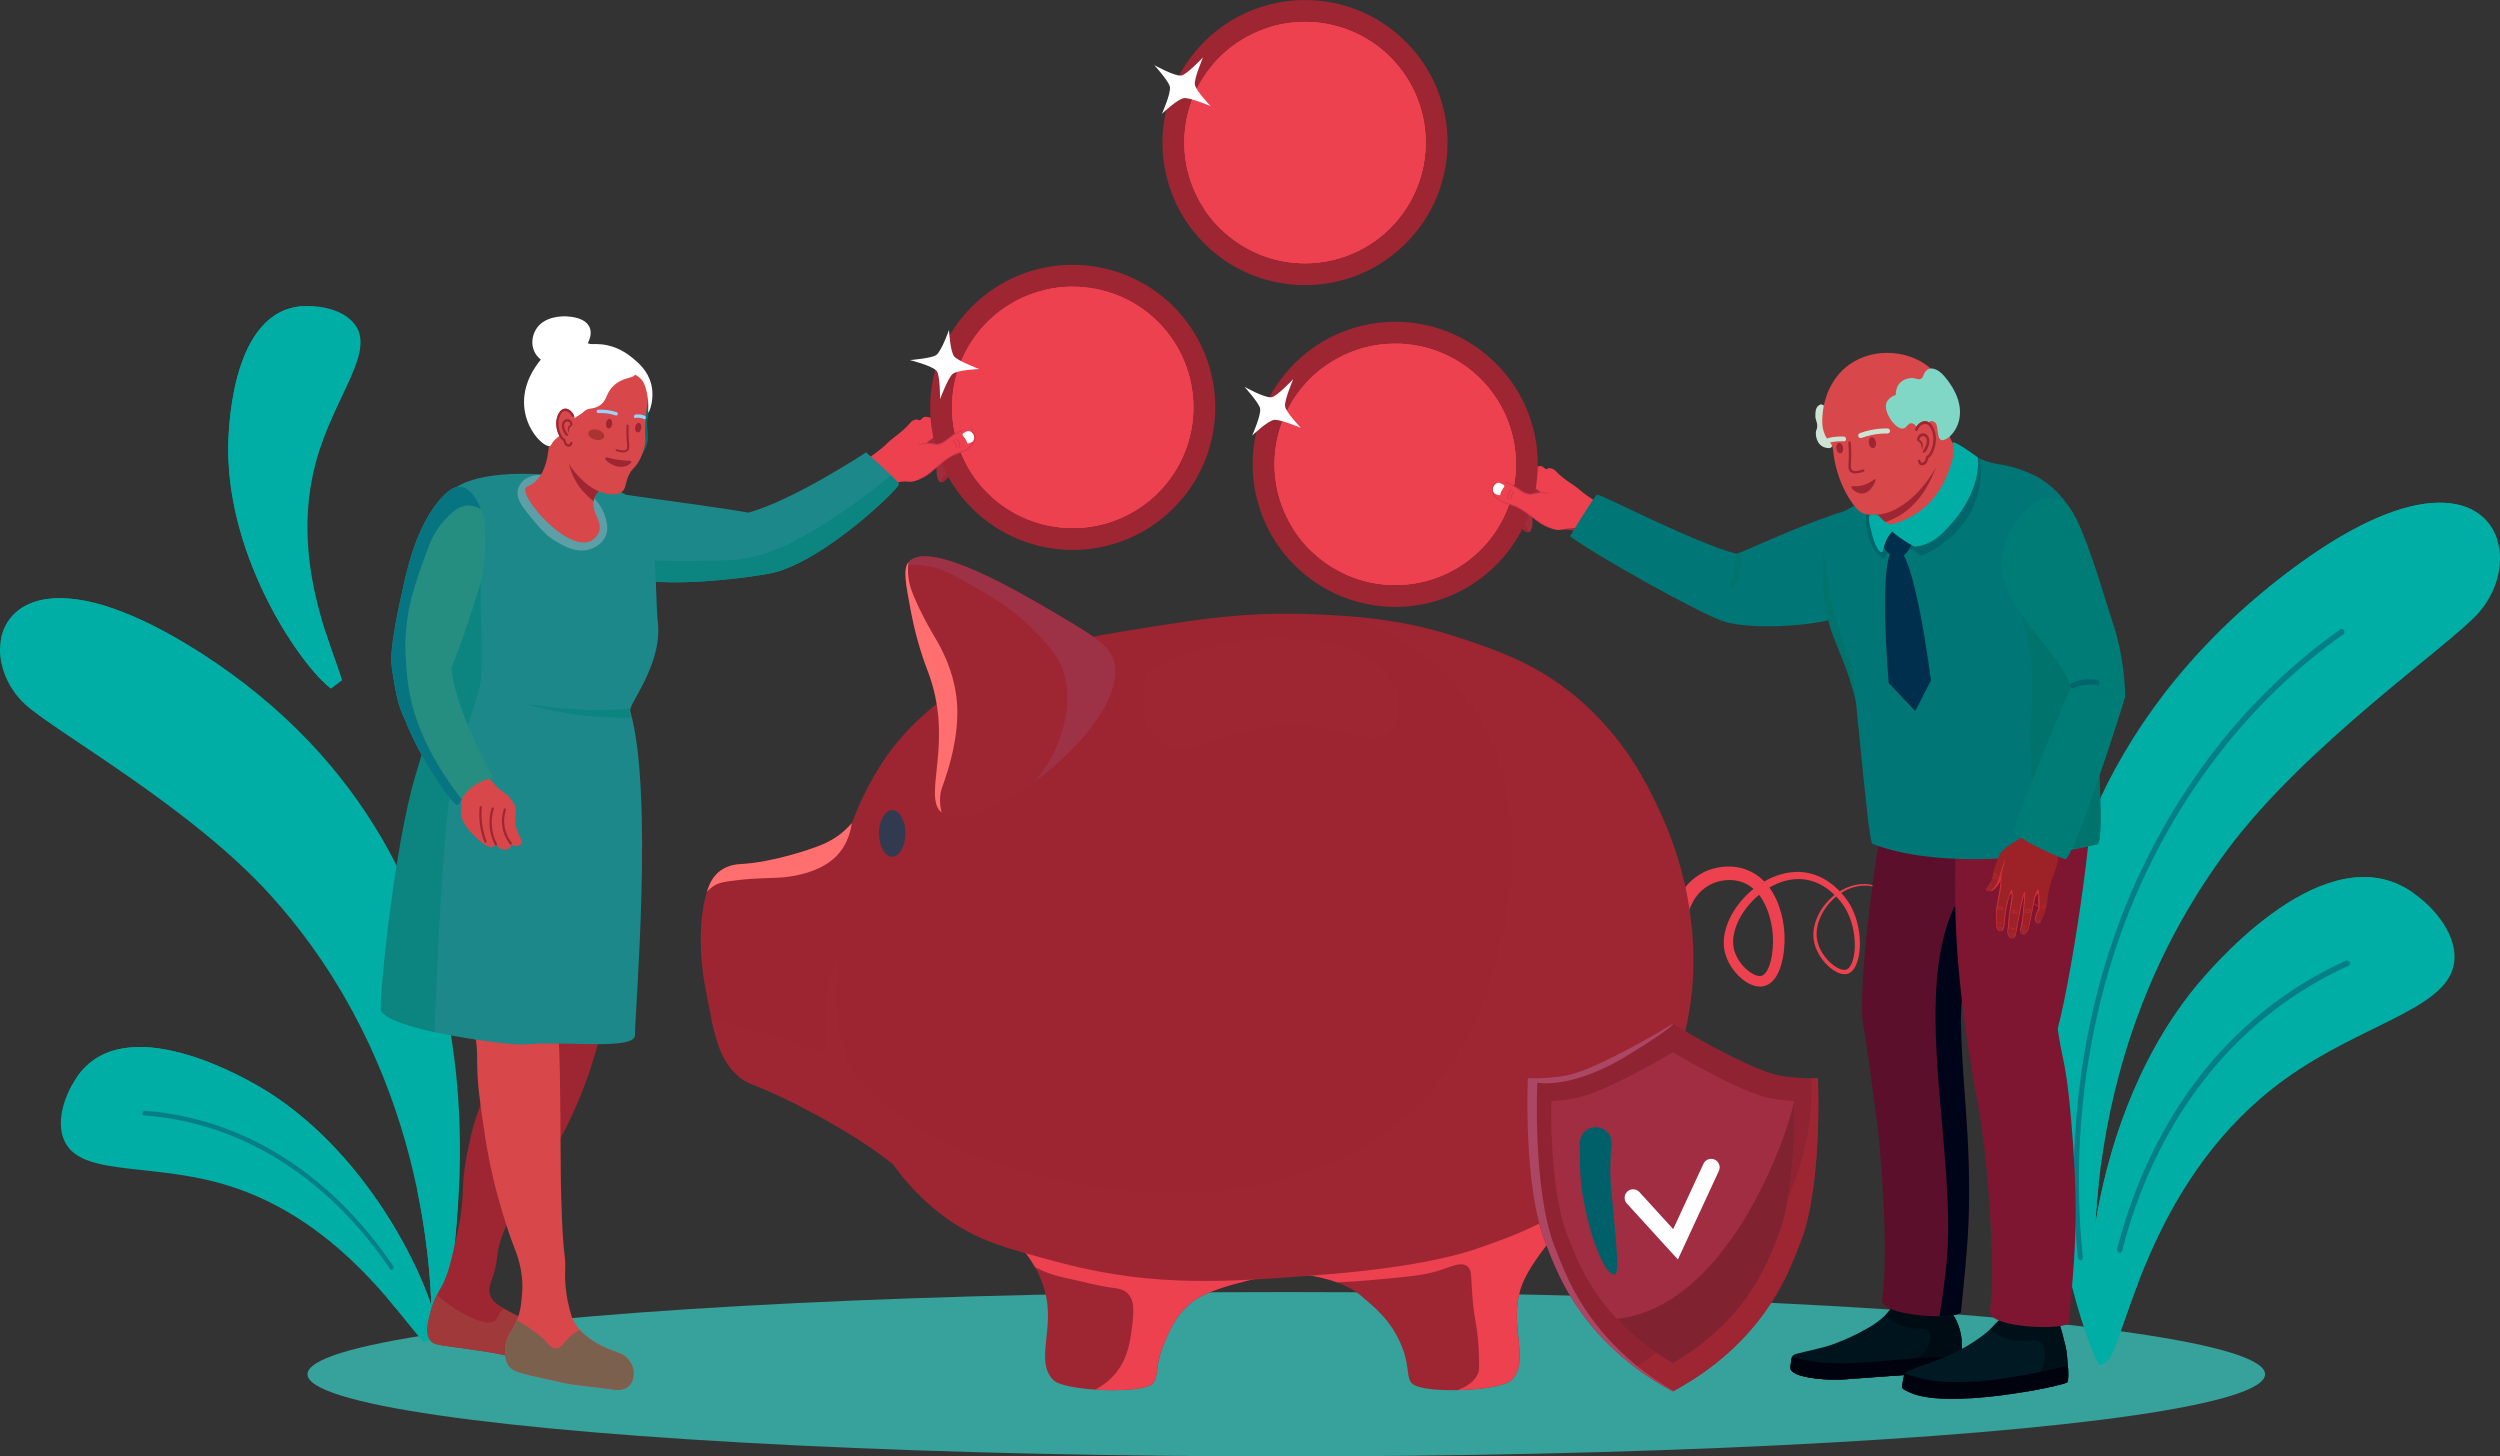 <svg xmlns="http://www.w3.org/2000/svg" id="Layer_2" data-name="Layer 2" viewBox="0 0 2764.59 1610.57"><rect x="0" y="0" width="2764.59" height="1610.57" fill="#333333" stroke="none"/><defs><style>      .cls-1 {        fill: #5c9fa6;      }      .cls-1, .cls-2, .cls-3, .cls-4, .cls-5, .cls-6, .cls-7, .cls-8, .cls-9, .cls-10, .cls-11, .cls-12, .cls-13, .cls-14, .cls-15, .cls-16, .cls-17, .cls-18, .cls-19, .cls-20, .cls-21, .cls-22, .cls-23, .cls-24, .cls-25, .cls-26, .cls-27, .cls-28, .cls-29, .cls-30, .cls-31, .cls-32, .cls-33, .cls-34, .cls-35, .cls-36, .cls-37, .cls-38, .cls-39, .cls-40, .cls-41, .cls-42, .cls-43, .cls-44, .cls-45, .cls-46, .cls-47, .cls-48, .cls-49 {        stroke-width: 0px;      }      .cls-2 {        fill: #81d7c6;      }      .cls-3 {        fill: #7c604e;      }      .cls-4 {        fill: #313a4e;      }      .cls-5 {        fill: #268e81;      }      .cls-6 {        fill: #9c2227;      }      .cls-7 {        fill: #982329;      }      .cls-8 {        fill: #9d2632;      }      .cls-9 {        fill: #9d2638;      }      .cls-10 {        fill: #9d2531;      }      .cls-11 {        fill: #9ad2ff;      }      .cls-12 {        fill: #37a29b;      }      .cls-13 {        fill: #5b0f2a;      }      .cls-14 {        fill: #0c847f;      }      .cls-15 {        fill: #1c888a;      }      .cls-16 {        fill: #057e85;      }      .cls-17 {        fill: #077581;      }      .cls-18 {        fill: #a93432;      }      .cls-19 {        fill: #d84749;      }      .cls-20 {        fill: #ab4663;      }      .cls-21 {        fill: #cde4d4;      }      .cls-22 {        fill: #d02f39;      }      .cls-23 {        fill: #d0364b;      }      .cls-24 {        fill: #a02d42;      }      .cls-25 {        fill: #a02d3c;      }      .cls-26 {        fill: #9d3247;      }      .cls-27 {        fill: #8f2331;      }      .cls-28 {        fill: #7e1531;      }      .cls-29 {        fill: #a0393a;      }      .cls-30 {        fill: #ff6f6f;      }      .cls-31 {        fill: #80222f;      }      .cls-32 {        fill: #fff;      }      .cls-33 {        fill: #ed4150;      }      .cls-34 {        fill: #002e4d;      }      .cls-35 {        fill: #00aea5;      }      .cls-36 {        fill: #005d66;      }      .cls-37 {        fill: #00716b;      }      .cls-38 {        fill: #00606a;      }      .cls-39 {        fill: #00666b;      }      .cls-40 {        fill: #007770;      }      .cls-41 {        fill: #007776;      }      .cls-42 {        fill: #00020d;      }      .cls-43 {        fill: #000419;      }      .cls-44 {        fill: #00141e;      }      .cls-45 {        fill: #000c13;      }      .cls-46 {        fill: #001019;      }      .cls-47 {        fill: #001922;      }      .cls-48 {        fill: #007c76;      }      .cls-49 {        fill: #00736d;      }    </style></defs><g id="_&#xCE;&#xD3;&#xC8;_1" data-name="&#x2014;&#xCE;&#xD3;&#xC8;_1"><g><g><path class="cls-25" d="m1039.89,504.18c6.71-12.2,21.43-23.89,29.21-20.04,3.88,1.92,6.21,7.81,5.35,12.14-.29,1.45-11.62,19.74-18.05,22.14-.73.27-5.77,6.88-9.38,10.89-1.98,2.21-3,3.23-4.66,3.67-.51.14-1.43.38-2.31.15-3.03-.8-3.89-6.76-4.15-8.58-1.46-10.18,3.5-19.47,4-20.37Z"></path><path class="cls-9" d="m1053.09,507.66c.23-.74.55-1.46.95-2.14.16-.26.51-.34.76-.17h0c.24.16.31.48.16.72-.36.61-.64,1.24-.84,1.9-1.05,3.43.34,6.61,1.26,8.2.21.36.44.71.68,1.05.17.23.13.56-.09.74h0c-.24.19-.59.15-.77-.1-.27-.37-.52-.75-.75-1.15-1.01-1.74-2.52-5.23-1.36-9.05Z"></path><path class="cls-8" d="m1064.31,510.18c.16,0,.39.18.63.45-2.39,2.96-4.88,5.6-7.03,7-.3-.37-.53-.81-.52-1.32.01-1.07,4.88-6.15,6.92-6.12Z"></path><path class="cls-8" d="m1042.23,528.45c.36-.48,2.33-3.07,5.82-4.01,1.49-.4,1.93-.14,2.13.03.21.18.32.43.37.69-1.21,1.46-2.44,2.92-3.54,4.15-1.98,2.21-3,3.23-4.66,3.67-.2.05-.45.12-.74.17-.36-.63-.65-1.42-.56-2.32.09-.88.49-1.45,1.19-2.38Z"></path><path class="cls-33" d="m922.78,526.95c3.93-3.11,36.72-19.87,39.03-21.39,2.14-1.41,6.67-4.48,12.05-8.86,7.68-6.25,7.22-7.14,14.49-12.76,3.16-2.44,6.65-4.91,11.03-8.95,2.06-1.9,3.09-2.86,3.9-3.71,3.26-3.42,3.62-4.69,6.02-6.05,1.03-.59,3.32-1.85,5.58-1.16.92.28.9.6,1.6.68,2.18.24,2.84-2.8,5.86-3.65,1.29-.36,2.41-.15,4.36.21,1.09.2,2.02.49,4.13,1.32,4.15,1.64,4.36,2.04,6.39,2.72.57.19.92.28,6.36,1.21,0,0,3.26.56,7.83,1.4,1.1.2,3.44.65,5.91,1.7.68.29,1.55.7,2.48,1.45.88.7,1.42,1.39,1.9,2.02.43.58,2.85,3.78,3.26,4.97,1.48,4.29-13.38,10.28-23.88,22.75-7.99,9.49-4.79,12.43-13.35,20.65-3.27,3.14-12.34,11.84-22.4,11.22-1.69-.1-3.7-.49-7.04-.19-1.38.12-5.5.59-11.47,3.29-1,.45-5.21,2.4-11.46,7.12-1.53,1.16-18.86,12.41-25.69,17.17-8.76,6.1-35.27-26.55-26.89-33.17Z"></path><path class="cls-25" d="m1031.82,484.07c2.17-1.42,4.82-1.13,6.6-1.06.9.04,1.35.12,2.05.19,3.74.41,6.89-.24,8.47-.56,6.18-1.26,9.51-4.46,9.88-3.97.42.56-3.82,4.94-9.33,8.61-4.42,2.95-8.74,3.8-13.42,3.59-3.73-.17-11.98-.38-11.98-.38,0,0,4.08-4.01,7.75-6.42Z"></path><g><g><circle class="cls-8" cx="1186.24" cy="450.49" r="157.64" transform="translate(28.9 970.74) rotate(-45)"></circle><circle class="cls-33" cx="1186.24" cy="450.49" r="133.44" transform="translate(28.9 970.74) rotate(-45)"></circle><path class="cls-33" d="m1244.34,570.61c-50.86,24.6-109.61,13.98-148.72-22.19,32.01,10.87,68.14,9.67,100.97-6.21,66.35-32.09,94.12-111.88,62.03-178.22-7.49-15.48-17.6-28.83-29.5-39.84,32.67,11.09,61.05,34.74,77.25,68.25,32.08,66.34,4.31,146.14-62.03,178.22Z"></path><path class="cls-33" d="m1114.22,338.18l-59.51,134.73c-8.89-52.03,13.95-105.59,59.51-134.73Z"></path><path class="cls-33" d="m1069.8,515.62l86.18-195.09c9.68-2.26,19.47-3.42,29.18-3.5l-98.29,222.5c-6.44-7.2-12.19-15.18-17.07-23.92Z"></path><path class="cls-33" d="m1306.37,392.39c-32.09-66.34-111.88-94.12-178.22-62.03-66.34,32.08-94.12,111.88-62.03,178.22,32.08,66.35,111.88,94.12,178.22,62.03,66.34-32.09,94.12-111.88,62.03-178.22Zm-66.42,169.16c-61.34,29.66-135.11,3.99-164.78-57.35-29.66-61.34-3.99-135.11,57.35-164.78,61.34-29.66,135.11-3.99,164.78,57.35,29.66,61.34,3.99,135.11-57.35,164.78Z"></path></g><path class="cls-32" d="m1039.54,441.42s.18-26.16-3.58-31.03c-4.58-5.94-29.75-12.21-29.75-12.21,0,0,24.33-1.88,29.22-5.65,5.92-4.56,14.02-27.68,14.02-27.68,0,0,1.14,23.36,5.7,29.29,3.77,4.89,27.63,13.96,27.63,13.96,0,0-23.5.93-29.17,5.3-5.13,3.96-14.07,28.03-14.07,28.03Z"></path></g><path class="cls-33" d="m1009.66,495.23c5.13-3.06,12.33-5.42,17.21-4.62,2.05.34,4.81.5,8.2.8,2.36.21,2.78-.48,3.89-.69,2.28-.42,3.82-1.52,5.43-2.7,4.64-3.38,6.96-5.07,7.59-5.55,4.02-3.02,7.5-5.63,12.42-6.98,2.9-.79,5.51-1.51,8.42-.33,3.16,1.28,5.79,4.46,6.15,8.07.43,4.31-2.57,7.43-4.82,9.78-2.84,2.96-5.95,4.39-8.46,5.54-3.02,1.39-7.27,2.7-8.31,3.14-10.75,4.51-23.42,16.93-28.49,20.69-4.28,3.17-7.54,5.41-12.28,7.18-4.09,1.53-8.77,3.29-14.51,2.02-1.43-.31-9.1-2-11.5-7.44-3.98-9.02,8.95-22.87,19.07-28.91Z"></path><path class="cls-32" d="m1067.41,485.21c-2.35-3.58-3.19-3.72-3.06-4.67.17-1.29,1.85-2.14,3.69-3.07,1.14-.58,1.76-.89,2.65-.92,2.5-.11,4.31,2.02,4.78,2.57.39.45,2.12,2.49,1.85,5.31-.04.47-.22,2.31-1.65,3.69-.48.46-.91.68-1.6,1.05-1.08.56-3.39,1.77-4.43.95-.45-.35-.27-.78-.66-2.01-.14-.43-.39-1.09-1.56-2.88Z"></path><path class="cls-23" d="m1020.2,490.2c2.13-.53,5.69-.49,10.89.15.5.06.97.13,1.44.19,2.41.33,4.5.62,7.04-.2,1.52-.5,2.83-1.25,3.98-1.92,1.76-1.02,2.84-1.87,4.33-3.05.21-.16.42-.33.65-.51,2.83-2.23,5.28-4.15,7.85-5.75,2.04-1.27,4.24-2.38,6.57-3.3.26-.1.56.03.66.29.1.26-.03.55-.29.65-2.27.9-4.42,1.98-6.4,3.22-2.52,1.57-4.95,3.48-7.76,5.69-.22.18-.44.35-.65.51-1.47,1.16-2.63,2.08-4.45,3.13-1.14.66-2.56,1.48-4.18,2.01-2.76.9-4.95.6-7.49.25-.46-.06-.93-.13-1.42-.19-5-.61-8.55-.67-10.52-.17-7.28,1.83-7.71.89-.25-.99Z"></path><path class="cls-23" d="m1060.68,495.05c.21-1.13.3-2.71-.22-4.46-.76-2.53-2.4-4.1-3.53-4.92-.22-.16-.27-.46-.13-.69h0c.16-.24.49-.3.73-.13,1.25.91,3.06,2.65,3.9,5.45.58,1.93.48,3.68.25,4.94-.05.29-.34.47-.62.4h0c-.26-.06-.43-.32-.38-.59Z"></path><path class="cls-23" d="m1056.75,492.27c-.73-1.78-1.73-3.43-2.97-4.91-.18-.21-.15-.52.06-.7h0c.22-.19.55-.16.73.06,1.3,1.56,2.35,3.3,3.12,5.17.47,1.15.83,2.34,1.08,3.56.06.28-.13.56-.41.61h0c-.27.05-.53-.13-.58-.39-.24-1.16-.58-2.3-1.03-3.39Z"></path><path class="cls-23" d="m1015.99,529.36c.16-.07.33-.15.53-.24,1.62-.72,4.32-1.93,5.8-2.81,3.72-2.2,6.11-4.23,8.87-6.58l.18-.16c6.03-5.13,9.06-7.71,11.14-9.33,5.64-4.39,8.6-6.07,11.54-7.35.25-.11,1.51-.61,4.02-1.62.95-.38,1.79-.71,2.53-1.01,4.36-1.74,5.53-2.2,7.35-3.25,1.4-.8,2.84-1.63,4.49-3.14,1.15-1.05,2.72-2.49,3.87-4.89.73-1.51,1.82-3.79,1.28-6.63-.38-2-2.08-4.08-2.95-5.05-.18-.2-.17-.52.03-.71h0c.21-.2.54-.19.73.02,1.03,1.13,2.77,3.32,3.2,5.54.6,3.17-.63,5.73-1.37,7.26-1.24,2.58-2.96,4.16-4.1,5.2-1.73,1.59-3.3,2.48-4.68,3.27-1.89,1.08-3.18,1.6-7.48,3.31-.75.3-1.58.63-2.53,1.01-2.42.97-3.76,1.5-3.99,1.61-2.87,1.26-5.77,2.9-11.32,7.22-2.06,1.6-5.08,4.17-11.1,9.3l-.18.16c-2.8,2.38-5.22,4.44-9.01,6.68-1.53.9-4.27,2.13-5.9,2.86-.19.09-.37.16-.53.24-.25.11-.55,0-.67-.25-.12-.26,0-.56.25-.68Z"></path></g><ellipse class="cls-12" cx="1422.42" cy="1519.69" rx="1082.38" ry="90.88"></ellipse><g><path class="cls-35" d="m2537.91,626.9c-420.45,310-249.77,798.76-216.93,881.37.72,1.82,3.07,1.3,2.77-.6-9.57-60.59-38.91-328.09,139.15-567.55,87.28-117.38,245.67-225.78,277.86-262.25,61.84-70.07,6.51-205.32-202.84-50.96Z"></path><path class="cls-35" d="m2537.91,626.9c-419.59,309.36-241.9,843.18-217.14,880.85,1.11,1.69,3.2,1.37,2.89-.62-4.52-28.82-13.19-102.5-2.97-197.22-22.16-83.75-33.32-177.72-16.15-270.16,11.3-60.84,40.93-153.64,97.98-240.25,30.57-46.42,58.41-74.96,95.46-112.93,52.73-54.05,98.37-88.8,151.92-106.72,20.92-7,42.47-11.24,68.16-4.29,17.67,4.78,32.39,13.52,43.7,22.19-14.57-48.44-85.65-72.74-223.83,29.15Z"></path><path class="cls-16" d="m2592.08,696.94c-.94-1.49-2.71-2-3.94-1.13-51.34,36.4-97.48,80.58-137.17,131.34-50.8,64.98-91.46,141.62-117.58,221.65-36.23,111.02-41.65,212.6-39.81,278.26.59,21.05,1.98,42.4,4.12,63.5.18,1.73,1.58,3.14,3.12,3.14,1.54,0,2.63-1.38,2.46-3.1-2.13-20.93-3.5-42.11-4.09-62.98-1.82-65.14,3.55-165.92,39.5-276.09,25.92-79.41,66.27-155.48,116.7-219.97,39.39-50.38,85.19-94.23,136.16-130.36,1.23-.87,1.47-2.77.54-4.26h0Z"></path><g><path class="cls-35" d="m2426.18,1093.55c-128.29,158.95-129.05,402.22-103.15,415.18.51.26,1.02.41,1.52.47l7.26-5.41c21.05-32.67,49.12-204.66,194.12-309.79,91.19-66.12,192.56-79.65,188.29-139.43-2.2-30.73-31.34-60.07-55.38-73.26-96.48-52.95-218.61,94.84-232.65,112.24Z"></path><path class="cls-35" d="m2426.18,1093.55c-128.29,158.95-129.05,402.22-103.15,415.18.51.25,1.01.41,1.51.48l7.26-5.42c7.93-12.3,16.85-44.35,32.64-85.16-1.73-18.41-2.6-37.69-2.3-57.7,2.02-133.06,54.36-217.71,64.91-234.18,21.77-34,68.69-107.28,161.44-132.03,29.13-7.77,56.47-9.07,79.64-7.65-3.14-2.16-6.27-4.09-9.31-5.76-96.48-52.95-218.61,94.84-232.65,112.24Z"></path><path class="cls-16" d="m2469.97,1147.97c-76.48,75.93-112.19,168.15-128.74,233.16-.41,1.6.49,3.43,1.99,4.07,1.5.64,3.03-.14,3.43-1.73,16.37-64.32,51.69-155.53,127.32-230.62,35.97-35.71,77.49-64.3,123.47-85.03,1.37-.62,1.89-2.41,1.18-4.01-1.48-.71-2.32-1.11-3.8-1.82-46.49,20.96-88.48,49.88-124.86,85.99Z"></path></g></g><path class="cls-15" d="m993.92,535.48c-1.05-4.55-36.16-35.21-36.16-35.21,0,0-81.76,53.78-130.39,66.6-22.1-4.11-76.12-11.44-139.05-20.23,0,0-32.39,17-39.85,29.01-1.23,1.97-2.94,4.8-3.05,8.5-.35,11.72,18.03,40.17,24.67,45.03,39.16,28.71,172.27,7.26,184.61,4.28,58-14.03,140.14-94.02,139.22-97.98Z"></path><path class="cls-14" d="m985.45,525.68c-4.78,3.89-10.22,8.23-16.22,12.89-33.37,25.87-57.88,40.96-63.95,44.67-22.25,13.57-34.94,19.34-42.86,22.67-8,3.35-17.08,7.11-29.51,10-14.89,3.46-26.48,3.79-40.05,4-29.89.47-44.84.71-63.24,0-18.9-.73-42.67-1.96-70.41-4.13,4.21,6.39,8.39,11.58,10.89,13.42,39.16,28.71,172.27,7.26,184.61,4.28,58-14.03,140.14-94.02,139.22-97.98-.32-1.38-3.8-5.19-8.47-9.8Z"></path><g><path class="cls-35" d="m292.69,1205.22c-15.17-9.3-146.16-87.56-202.83-20.41-14.12,16.73-27.56,47.15-20.71,71.12,13.33,46.62,91.96,28.63,177.56,53.45,125.29,36.32,193.02,143.33,222.15,174.89l16.46-6.52c-4.83-48.47-71.74-198.39-192.63-272.53Z"></path><path class="cls-35" d="m292.69,1205.22c-15.17-9.3-146.16-87.56-202.83-20.41-1.79,2.12-3.56,4.46-5.29,6.97,16.72-7.54,37.28-14.18,60.94-16.4,75.35-7.06,130.22,35.54,155.69,55.31,12.34,9.58,74.36,59.31,112.55,159.86,5.75,15.13,10.42,30.02,14.22,44.49,18.08,20.99,31.5,39.03,40.9,49.22l16.46-6.52c-4.83-48.47-71.74-198.39-192.63-272.53Z"></path><path class="cls-35" d="m204.15,711.08c-201.62-120.5-238.73,9.25-176.93,67.31,32.17,30.22,183.94,113.69,272.87,212.61,169.58,188.62,179.16,418.06,177.24,493.42l5.8-.75c27.44-110.17,105.92-542.54-278.99-772.59Z"></path><path class="cls-35" d="m204.15,711.08c-133.08-79.54-194.49-50.04-203.08-4.1,9.33-9.1,21.7-18.62,37.09-24.79,22.36-8.98,42.04-7.27,61.42-2.96,49.6,11.03,93.65,38.31,145.83,82.59,36.65,31.11,64.2,54.49,95.84,94.01,59.03,73.73,94.08,155.92,109.79,210.62,23.86,83.11,22.5,170.51,10.35,249.62,15.46,74.41,16.78,135.77,15.95,168.35l7.13-.92c26.48-91.79,95.88-547.58-280.31-772.42Z"></path><path class="cls-35" d="m487.22,1329.07c-4.39-60.46-18.57-153.16-61.2-251.4-30.73-70.82-74.18-137.06-125.63-191.56-40.2-42.58-85.57-78.46-134.88-106.68-1.19-.68-2.73-.03-3.43,1.43h0c-.7,1.46-.31,3.18.87,3.85,48.95,28.01,93.98,63.62,133.88,105.89,51.07,54.1,94.19,119.83,124.69,190.11,42.31,97.49,56.38,189.45,60.73,249.44,1.39,19.22,2.11,38.8,2.13,58.23,0,1.6,1.11,2.76,2.48,2.6,1.38-.16,2.51-1.6,2.51-3.2-.02-19.59-.74-39.32-2.14-58.71Z"></path><path class="cls-16" d="m275.35,1258.8c-36.83-17.3-75.83-27.56-115.96-30.53-.9.95-1.41,1.49-2.31,2.44-.08,1.42.8,2.63,1.98,2.72,39.69,2.93,78.25,13.08,114.67,30.19,76.59,35.97,127.84,95.44,157.67,139.75.74,1.1,2.08,1.26,3.01.36.93-.91,1.09-2.54.35-3.65-30.16-44.79-81.97-104.91-159.42-141.29Z"></path><path class="cls-35" d="m328.57,339.27c-74.78,11.43-76.19,142.79-76.18,158.1.1,122.09,80.1,238.61,113.52,263.94l12.18-9.15c-10.08-35.58-58.21-133.41-28.56-241.73,20.25-74.01,68.8-123.65,40.57-154.4-14.52-15.81-42.9-19.61-61.53-16.76Z"></path><path class="cls-35" d="m252.39,497.37c.1,122.09,80.1,238.61,113.52,263.94l12.19-9.15c-3.25-11.48-10.47-29.45-17.75-52.16-8.92-9.29-17.75-19.42-26.28-30.44-56.67-73.24-65.31-141.13-66.79-154.5-3.07-27.58-9.69-87.02,29.37-139.17,12.26-16.38,26.38-28.49,39.43-37.38-2.62.14-5.14.39-7.5.75-74.78,11.43-76.19,142.79-76.18,158.1Z"></path><path class="cls-35" d="m329.22,409.86c-15.86,30.79-25.85,64.04-29.71,98.86-8.1,73.22,12.75,138.28,32.09,180.56.48,1.04,1.75,1.66,2.83,1.38,1.08-.28,1.57-1.34,1.09-2.37-19.13-41.82-39.75-106.18-31.74-178.59,3.81-34.43,13.69-67.31,29.38-97.76.47-.9-.03-2.1-1.11-2.68-1.11.23-1.73.36-2.83.6Z"></path></g><g><path class="cls-33" d="m1849.91,1010.62s.04-.19.11-.56c.07-.35.25-1.15.45-2.01.41-1.67,1.09-4.08,2.18-7.13,1.12-3.03,2.68-6.7,4.97-10.81,2.28-4.1,5.35-8.66,9.61-13.12,4.23-4.46,9.68-8.82,16.33-12.16.85-.43,1.61-.83,2.56-1.29.42-.18.85-.36,1.27-.54.49-.21.93-.38,1.38-.55,1.81-.69,3.66-1.3,5.56-1.83,3.8-1.06,7.83-1.82,12.07-2.18,4.23-.35,8.68-.28,13.21.35,4.51.58,9.19,1.94,13.53,3.73.88.33,2.17.97,3.33,1.53l.88.44.81.45,1.62.92c1.08.62,2.1,1.34,3.16,2.02,1.01.74,2.04,1.48,3.02,2.27,3.93,3.19,7.49,6.92,10.54,11.07,6.12,8.3,10.32,17.98,13.1,28.17,1.38,5.09,2.41,10.41,3.07,15.72.68,5.51.9,10.98.75,16.56-.14,5.57-.69,11.2-1.72,16.88-1.07,5.69-2.57,11.45-5.28,17.2-1.38,2.86-3.06,5.74-5.51,8.42-1.17,1.35-2.66,2.6-4.27,3.71-1.68,1.08-3.57,1.98-5.61,2.51.13-.02-.61.16-.62.15l-.26.05-.52.1c-.24.06-.94.14-1.51.2l-.88.07c-.29.02-.51,0-.76.01-.49,0-1,0-1.48-.04-1.95-.11-3.75-.52-5.48-1.02-3.43-1.05-6.45-2.62-9.2-4.44-5.5-3.65-10-8.27-13.82-13.42-3.77-5.19-6.83-11-8.67-17.42-.2-.81-.44-1.61-.61-2.44l-.26-1.24-.06-.31c.01.1-.09-.49-.09-.53l-.07-.55-.3-2.21-.07-.56-.04-.66-.07-1.33c-.03-.87-.12-1.81-.08-2.63l.09-2.49c0-.84.11-1.65.2-2.47l.28-2.46c1.02-6.5,3.08-12.71,5.8-18.54,2.72-5.83,6.13-11.29,10.03-16.35,3.9-5.06,8.29-9.74,13.08-13.98,9.58-8.44,20.85-15.23,33.34-18.94,6.24-1.82,12.77-2.81,19.33-2.73l2.46.05c.82.03,1.63.14,2.45.21l1.22.12.61.06.31.03c-.07-.02.44.05.49.07l2.26.42c1.52.3,2.95.48,4.63,1.02l2.44.7c.81.24,1.64.45,2.37.77,6.16,2.16,11.85,5.37,16.97,9.18,5.14,3.81,9.71,8.23,13.73,13.05,2.04,2.39,3.9,4.91,5.65,7.53.44.65.86,1.33,1.28,2.01l.31.52.32.56.54.98c.73,1.26,1.44,2.75,2.15,4.17,2.65,5.66,4.62,11.54,5.97,17.51,1.34,5.97,2.09,12.02,2.25,18.04.11,6.03-.29,12.05-1.64,17.94-.68,2.94-1.59,5.85-2.92,8.66-.71,1.39-1.45,2.78-2.46,4.07-.95,1.31-2.15,2.53-3.61,3.52-.38.23-.73.5-1.14.69l-1.25.56c-.41.15-.26.08-.42.13l-.25.07-.51.14c-.42.09-.95.18-1.43.24-1.79.18-3.42-.03-4.99-.39-3.12-.74-5.8-2.16-8.29-3.73-4.92-3.24-8.99-7.3-12.4-11.76-3.39-4.47-6.11-9.38-7.91-14.58-.89-2.62-1.55-5.24-1.9-8.03l-.21-1.93c-.05-.66-.06-1.38-.09-2.06-.09-1.4.05-2.71.08-4.05.46-5.31,1.72-10.44,3.69-15.14,3.88-9.45,9.97-17.43,16.99-23.63,7.02-6.22,15.13-10.65,23.43-12.78,4.14-1.07,8.32-1.57,12.37-1.51,1.01.05,2.02.06,3.01.14,1,.12,2,.23,2.99.35.94.19,1.88.39,2.81.58.47.1.93.19,1.39.28.46.1.92.27,1.38.41,7.36,2.15,13.54,5.85,18.52,10.07,4.99,4.23,8.76,8.97,11.62,13.53.72,1.14,1.44,2.24,1.99,3.39.58,1.13,1.18,2.22,1.7,3.3.47,1.1.92,2.17,1.36,3.21.21.52.45,1.02.63,1.53.17.52.34,1.02.5,1.52.33.99.65,1.95.95,2.86.28.92.46,1.83.68,2.69.21.86.41,1.68.6,2.46.17.78.26,1.54.38,2.25.21,1.42.46,2.67.56,3.76.08,1.09.16,2.01.21,2.75.11,1.48.17,2.24.17,2.24,0,0-.08-.76-.22-2.24-.07-.74-.16-1.66-.27-2.75-.12-1.09-.4-2.33-.64-3.74-.14-.7-.24-1.46-.43-2.24-.21-.77-.42-1.59-.65-2.44-.24-.85-.44-1.75-.74-2.66-.32-.91-.66-1.85-1-2.83-.17-.49-.35-.99-.53-1.49-.18-.51-.43-1-.66-1.51-.46-1.02-.93-2.07-1.42-3.15-.54-1.06-1.16-2.12-1.76-3.23-.57-1.13-1.3-2.2-2.04-3.31-2.92-4.45-6.74-9.04-11.72-13.08-4.95-4.03-11.13-7.51-18.18-9.41-.44-.12-.87-.27-1.32-.37-.46-.08-.93-.17-1.39-.26-.93-.17-1.87-.34-2.82-.52-.93-.09-1.86-.17-2.8-.26-.96-.06-1.92-.05-2.9-.08-3.89.02-7.88.59-11.83,1.7-7.91,2.2-15.61,6.63-22.23,12.74-6.62,6.09-12.28,13.88-15.75,22.88-1.77,4.48-2.83,9.29-3.15,14.19,0,1.21-.1,2.48,0,3.65.04.6.05,1.18.11,1.81l.25,1.93c.34,2.36,1,4.83,1.86,7.18,1.74,4.73,4.36,9.23,7.59,13.3,3.23,4.07,7.11,7.74,11.51,10.5,2.2,1.33,4.56,2.47,6.91,2.97,2.37.5,4.53.38,6.18-.89.86-.61,1.68-1.44,2.37-2.44.73-.96,1.31-2.11,1.87-3.26,1.06-2.37,1.83-4.97,2.38-7.63,1.12-5.35,1.38-10.99,1.16-16.63-.27-5.64-1.09-11.31-2.46-16.85-.68-2.78-1.54-5.51-2.49-8.21-.98-2.69-2.12-5.32-3.37-7.89-.66-1.24-1.25-2.45-2.05-3.77l-.56-.97-.14-.24-.1-.17-.28-.44c-.39-.59-.76-1.18-1.18-1.77-1.64-2.34-3.41-4.64-5.34-6.81-3.81-4.37-8.09-8.33-12.8-11.67-4.7-3.34-9.82-6.08-15.24-7.84-.67-.28-1.33-.42-1.99-.6l-1.98-.53c-1.23-.41-2.85-.6-4.34-.86l-2.26-.37-1.94-.14c-.71-.04-1.42-.13-2.13-.14h-2.14c-5.7.06-11.4,1.03-16.9,2.77-11,3.52-21.12,9.87-29.67,17.74-8.52,7.89-15.67,17.35-20.23,27.68-2.28,5.15-3.9,10.51-4.62,15.86l-.18,2c-.06.67-.14,1.33-.12,1.99l-.03,1.98c-.02.67.07,1.22.1,1.83l.05.9.02.45.08.55.34,2.2.09.55c.02.15-.04-.26,0,.02l.05.23.21.93c.14.62.34,1.24.51,1.86,3.09,9.84,10.18,18.96,18.48,24.3,2.07,1.32,4.22,2.33,6.26,2.9,1.01.26,2,.46,2.89.48.23.02.43,0,.65,0,.1,0,.23,0,.3,0,.06-.01.12-.02.17-.03.13-.02.14.03.59-.08l.52-.11.26-.05c.17-.03-.41.09-.11.01,2.7-.66,5.58-4.12,7.47-8.45,1.93-4.31,3.17-9.25,3.98-14.2.78-4.97,1.18-10.02,1.2-14.99.03-4.96-.28-9.9-.96-14.54-.7-4.84-1.7-9.42-3.01-13.88-2.61-8.87-6.42-16.96-11.39-23.38-2.47-3.22-5.25-5.98-8.2-8.28-.74-.57-1.51-1.09-2.26-1.63-.79-.47-1.54-.99-2.34-1.42l-1.19-.64-.59-.32-.55-.25c-.76-.34-1.35-.67-2.44-1.07-6.71-2.69-13.5-3.26-19.93-2.6-13.13,1.35-22.85,7.61-28.94,14.36-3.09,3.37-5.36,6.88-7.05,10.09-1.7,3.21-2.87,6.11-3.69,8.49-.79,2.39-1.27,4.24-1.54,5.45-.12.56-.2.99-.26,1.28-.07.37-.1.56-.1.56l-16.32-3.06Z"></path><path class="cls-10" d="m965.65,889.02c-15.89-.1-17.7,29.33-58.11,45.66-12.44,5.03-53.25,18.8-87.17,20.76-4.22.24-15.4.71-24.91,8.3-6.25,4.99-9.94,11.6-12.45,18.68-15.29,43.1-4.15,103.78-4.15,103.78,10.09,54.97,15.13,82.45,35.28,101.7,13.34,12.74,17.16,8.35,66.42,33.21,5.82,2.94,40.39,20.48,72.64,41.51,63.68,41.52,70.85,65.67,83.02,62.27,49.85-13.94-10.48-435.48-70.57-435.86Z"></path><path class="cls-8" d="m838.98,1141.04c-17.75-5.25-35.2-10-52.32-14.32,6.34,29.35,13.02,47.38,27.47,61.18,13.34,12.74,17.16,8.35,66.42,33.21,5.82,2.94,40.39,20.48,72.64,41.51,63.68,41.52,70.85,65.67,83.02,62.27,14.88-4.16,19.94-44.64,18.12-99.4-62.25-30.79-134.12-60.42-215.35-84.45Z"></path><path class="cls-8" d="m1106.78,1347.72c-4.69,15.13,31.9,26.22,47.74,76.79,13.57,43.32-11.09,80.08,10.38,101.7,11.22,11.3,85.18,15.07,105.85,6.23,12.04-5.16,5.32-17.37,14.53-41.51,12.61-33.06,20.73-39.91,30.17-48.74,21.45-20.06,83.38-28.74,83.38-31.54-.05-27.82-278.89-105.39-292.04-62.93Z"></path><path class="cls-8" d="m1802.71,1262.55c4.69,15.13-105.15,111.38-120.99,161.96-13.57,43.32,11.09,80.08-10.38,101.7-11.22,11.3-85.18,15.07-105.85,6.23-12.04-5.16-5.32-17.37-14.53-41.51-12.61-33.06-34.76-47.89-44.29-56.62-26.5-24.3-76.96-25.81-76.96-25.81-1.42-27.78,359.84-188.4,373-145.94Z"></path><path class="cls-33" d="m1106.78,1347.72c-3.87,12.48,20.34,22.21,37.83,53.61,13.19,6.69,24.63,10.02,33.41,11.82,17.77,3.64,35.28,8.79,53.27,11.07,4.48.57,10.98,1.29,15.91,6.23,5.78,5.77,6.9,14.8,5.53,28.37-2.01,19.88-4.25,42.11-19.37,60.19-6.08,7.27-13.69,13.2-22.36,17.68,23.42,1.57,48.91.4,59.74-4.24,12.04-5.15,5.32-17.37,14.53-41.51,12.61-33.06,20.73-39.91,30.17-48.74,21.45-20.06,83.38-28.74,83.38-31.54-.05-27.82-278.89-105.39-292.04-62.93Z"></path><path class="cls-33" d="m1802.71,1262.55c-13.15-42.46-374.42,118.16-373,145.94,0,0,24.9.75,48.9,9.61,13.2-.56,24.53-1.4,33.57-2.19,41.22-3.64,61.83-5.46,77.49-10.38,16.53-5.2,25.55-10.4,32.52-5.53,6.07,4.24,4.15,11.61,6.23,35.98,2.32,27.22,5.88,31.75,6.92,60.19.45,12.4.65,18.67-.69,22.14-3.46,8.95-12.15,14.95-22.73,18.96,25.85-.56,52.99-4.57,59.43-11.05,21.47-21.62-3.19-58.38,10.38-101.7,15.84-50.58,125.68-146.83,120.99-161.96Z"></path><path class="cls-10" d="m922.06,1011.48c.83-16.08,2.82-49.79,16.6-91.32,16.41-49.43,40.27-82.04,45.66-89.25,46.75-62.46,107.5-88.8,143.21-103.78,40.94-17.16,74.34-22.51,141.14-33.21,56.49-9.05,112.2-17.97,186.8-14.53,42.76,1.97,96.24,4.83,161.89,26.98,40.61,13.7,86.8,29.29,132.83,70.57,45.85,41.11,67.83,86.43,80.95,114.15,23.36,49.38,30.88,91.19,33.21,105.85,3.68,23.2,11.54,76.09-4.15,141.14-6.1,25.28-26.31,104.32-97.55,168.12-45.65,40.87-91.42,56.84-130.76,70.57-13.03,4.55-60.41,20.48-168.12,29.06-104.59,8.33-188.6,15.02-292.65-12.45-63.64-16.8-95.46-25.2-130.76-51.89-130.3-98.51-120.04-296.48-118.31-330.01Z"></path><path class="cls-8" d="m1867.47,1000.37c-2.33-14.66-9.85-56.47-33.21-105.85-13.11-27.72-35.1-73.05-80.95-114.15-46.04-41.28-92.23-56.86-132.83-70.57-44.24-14.93-82.95-21.09-116.58-24.13,9.78,6.92,233.79,70.52,150.77,382.04-102.53,384.73-645.49,249.75-717.89,106.4,2.68,2.22,18.43,104.95,106.7,170.8,35.47,26.46,67.12,35.09,130.76,51.89,104.05,27.47,188.06,20.78,292.65,12.45,107.7-8.58,155.09-24.51,168.12-29.06,39.34-13.73,85.11-29.7,130.76-70.57,71.24-63.79,91.45-142.84,97.55-168.12,15.69-65.05,7.83-117.94,4.15-141.14Z"></path><path class="cls-8" d="m1231.32,729.21c-4.69-15.46-23.95-27.12-62.27-49.81-39.11-23.16-140.8-83.38-163.97-58.12-6.67,7.27-3.75,22.84,2.08,53.96,6.74,35.96,16.93,61.88,18.68,66.42,30.73,79.71-7.74,141.05,16.6,157.74,40.49,27.76,210.69-98.27,188.87-170.19Z"></path><path class="cls-4" d="m1001.25,921.61c0,14.25-6.54,25.79-14.61,25.79s-14.61-11.55-14.61-25.79,6.54-25.79,14.61-25.79,14.61,11.55,14.61,25.79Z"></path><path class="cls-8" d="m1264.47,779.9c-.14-3.03-5.31-28.27,13.49-40.47,59.15-38.4,186.8-44.62,232.46-13.49,10.13,6.91,36.84,27.86,36.32,59.15-.07,4.37-9.34,39.43-38.24,30.41-132.5-41.36-183.84,32.29-221.2,7.98-15.01-9.77-22.2-29.78-22.83-43.59Z"></path><path class="cls-26" d="m1231.32,729.21c-4.69-15.46-23.95-27.12-62.27-49.81-39.11-23.16-140.8-83.38-163.97-58.12-.99,1.08-1.76,2.34-2.35,3.8,7.45-.63,15.96-.49,25.12,1.23,12.03,2.26,20.95,6.45,35.28,14.53,35.08,19.77,55.77,31.43,78.87,55,17.25,17.6,26.96,27.51,33.21,44.62,11.1,30.4,2.25,58.79-2.08,72.64-6.03,19.34-16.19,36.13-28.24,50.53,51.3-37.71,98.54-94.43,86.41-134.43Z"></path><path class="cls-30" d="m1039.65,881.12c.53-7.17,2.3-10.44,5.53-20.06,3.25-9.68,15.64-46.59,13.15-83.02-2.01-29.26-13.19-52.02-17.3-60.19-7.28-14.49-14.85-24.08-26.98-50.5-5.73-12.49-8.76-20.63-9.69-31.13-.45-5.09-.32-9.86.15-14.25-5.93,7.54-3.02,23.09,2.64,53.3,6.74,35.96,16.93,61.88,18.68,66.42,30.23,78.4-6.5,139.04,15.46,156.88-1.44-5.56-2.1-11.39-1.65-17.43Z"></path><path class="cls-30" d="m789.9,979.36c5.01-3.06,10.23-4.47,26.98-6.23,24.91-2.61,36.39-1.91,47.05-2.77,6.5-.52,40.76-3.27,60.88-23.52,10.33-10.39,15.22-23.68,17.21-36.62-7.26,8.35-17.43,17.57-34.48,24.46-12.44,5.03-53.25,18.8-87.17,20.76-4.22.24-15.4.71-24.91,8.3-6.25,4.99-9.94,11.6-12.45,18.68-.46,1.3-.89,2.61-1.31,3.93,2.3-2.64,5-5.04,8.2-7Z"></path><path class="cls-8" d="m938.63,1190.86c-2.22-19.23-6.43-31.44-8.99-40.82-14.31-52.29-.11-98.58-2.77-98.93-1.8-.24-7.59,21.12-10.38,45.66-5.74,50.46,4.29,86.99,13.84,121.76,3.61,13.16,5.53,17.46,6.92,17.3,3.15-.37,3.83-23.81,1.38-44.97Z"></path></g><path class="cls-36" d="m562.4,797.64c.82-.02,7.08.68,8.78,1.71,5.26,3.18-.07,12.36-.65,19.26-.7,8.42-15.67,40.21-25.2,38.32-6.61-1.31-8-15.35-6.74-27.14,1.74-16.33,13.7-31.89,23.81-32.15Z"></path><path class="cls-8" d="m680.16,932.78c8.02,7.95,7.21,18.97,1.08,77.86-7.39,71.04-11.09,106.56-11.9,110.3-4.73,22.01-23.43,108.95-75.7,178.43,0,0-31.77,42.23-41.09,75.7-3.99,14.33-1.88,21.17-8.65,40.01-1.66,4.62-3.87,10.01-2.16,16.22,1.93,7.02,7.8,11.28,16.22,16.22,28.25,16.59,41.5,15.24,48.66,28.12.8,1.44,5.28,9.49,2.16,16.22-3.29,7.11-13.23,8.77-19.47,9.73-12.5,1.92-19.59-.74-37.85-4.33-12.03-2.36-22.12-3.8-41.09-6.49-25.29-3.59-30.64-3.31-34.61-8.65-5.68-7.65-2.79-19.18,0-30.28,3.61-14.38,9.6-24.16,11.9-28.12,7.89-13.59,11.39-29.61,18.38-61.64,9.15-41.91,2.79-45.16,9.73-82.19,5.34-28.45,14.43-73.97,48.66-111.39,16.63-18.18,20.67-14.19,25.95-24.87,23.26-47.01-66.02-101.77-51.91-155.72,13.42-51.28,114.96-81.63,141.67-55.15Z"></path><path class="cls-29" d="m475.77,1451.86c2.07-8.24,4.92-14.96,7.4-19.95,15.8,14.06,29.75,21.47,39,25.49,11.96,5.21,20.94,6.89,25.47,2.88,2.34-2.06,2.25-4.54,5.29-8.65,1.32-1.78,2.78-3.28,4.29-4.54.24.15.48.29.73.44,28.25,16.59,41.5,15.24,48.66,28.12.8,1.44,5.28,9.49,2.16,16.22-3.29,7.11-13.23,8.77-19.47,9.73-12.5,1.92-19.59-.74-37.85-4.33-12.03-2.36-22.12-3.8-41.09-6.49-25.29-3.59-30.64-3.31-34.61-8.65-5.68-7.65-2.79-19.18,0-30.28Z"></path><path class="cls-19" d="m583.91,971.71c12.67,20.27,2.63,26.33,18.38,102.73,7.36,35.69,10.43,38.64,14.06,64.88,2.32,16.77,2.7,27.4,3.24,85.43.64,69.13.28,72.98,1.08,100.57,2.1,72.18,4.96,57.5,4.33,78.94-.15,5.11-.76,21.23,4.33,41.09,2.04,7.97,3.06,11.95,5.41,16.22,10.61,19.31,34.19,28.63,41.09,31.36,8.33,3.3,14.42,4.47,19.47,10.81,1.25,1.57,5.96,7.68,5.41,16.22-.11,1.65-.55,8.56-5.41,12.98-6.08,5.53-15.6,4.02-20.55,3.24-17.98-2.81-36.32-3.57-54.07-7.57-45.16-10.18-54.7-10.91-59.48-20.55-4.02-8.11-2.52-18.16-2.16-20.55,1.53-10.23,6.34-14.81,10.81-23.79,5.79-11.62,6.57-21.7,7.57-34.61,1.86-23.95-6.09-42.91-10.81-55.15,0,0-20.59-53.32-30.28-117.87-5.7-37.97-8.55-56.95-8.65-81.11-.04-9.31.26-22.33-4.33-38.93-5.26-19.02-13.74-31.17-19.47-40.01-33.13-51.14-43.28-98.08-50.83-133.01-4.72-21.85-3.77-26.62-1.08-30.28,16.47-22.48,102.01-8.96,131.93,38.93Z"></path><path class="cls-40" d="m538.51,857.79c2.2.45,4.99,1.98,10.57,5.05,12.24,6.71,17.95,13.05,20.43,16.1.34.42.62.78.81,1.02,1.93,2.49,5.51,7.58,8.56,15.8,4.06,10.96,4.25,19.65,4.33,25.47.07,5.17-.38,8.47-2.64,10.09-1.56,1.12-2.96.7-7.93.96-4.9.25-5,.73-10.33,1.2-3.62.32-8.21.72-12.98.24-2.43-.24-10.78-1.18-18.99-6.73-2.73-1.84-6.92-5.2-12.02-12.98-8.85-13.51-17.19-26.24-12.02-38.93,5-12.25,20.63-19.69,32.2-17.3Z"></path><path class="cls-15" d="m722.13,580.21c1.79,23.35,4.38,100.6,4.9,103.84,7.72,48.66-32.35,94.51-30.11,102.27,26.06,90.36,5.28,330.46,5.28,358.3,0,17.37-79.91,6.01-121.49,10.36-17.33,1.81-149.99-16.26-157.93-37.65-2.78-7.48,14.35-181.57,38.22-260.26,19.43-64.04,22.13-73.84,35.93-126.7,13.09-50.16,24.44-56.19,17.06-91.75-8.93-43.06-31.08-63.25-20.55-87.59,20.85-48.22,224.3-28.07,228.69,29.17Z"></path><path class="cls-3" d="m605.32,1485.28c1.43,1.64,4.95,5.85,9.61,5.77,5.45-.1,8.3-6.02,14.42-12.02,2.74-2.69,6.51-5.75,11.69-8.54,11.76,13.35,29.04,20.19,34.78,22.46,8.33,3.3,14.42,4.47,19.47,10.81,1.25,1.57,5.96,7.68,5.41,16.22-.11,1.65-.55,8.56-5.41,12.98-6.08,5.53-15.6,4.02-20.55,3.24-17.98-2.81-36.32-3.57-54.07-7.57-45.16-10.18-54.7-10.91-59.48-20.55-4.02-8.11-2.52-18.16-2.16-20.55,1.53-10.23,6.34-14.81,10.81-23.79.65-1.31,1.23-2.59,1.76-3.87,18.85,11.09,28.44,19.38,33.71,25.39Z"></path><path class="cls-14" d="m459.55,857.08c19.43-64.04,22.13-73.84,35.93-126.7,13.09-50.16,24.44-56.19,17.06-91.75-4.62-22.25-12.76-38.4-18.1-52.17,8.54.17,16.53,2.27,23.37,6.47,9.16,5.62,14.06,14.06,14.06,14.06,7.25,12.41,1.91,15.74.74,23.98-3.41,23.93,3.03,109.17-2.22,129.01-8.4,31.8-25.34,75.53-26.64,81.05-7.25,30.84-16.09,106.15-23.28,300.46-29.94-6.62-55.77-15.09-59.14-24.17-2.78-7.48,14.35-181.57,38.22-260.26Z"></path><path class="cls-1" d="m660.6,554.9c3.12,4.06,6.71,9.6,8.82,17.09,1.54,5.46,3.61,12.81.55,20.4-4.02,9.98-14.32,13.95-17.09,14.89-15.43,5.24-30.58-4.02-40.25-9.92-9.98-6.1-16.95-14.73-30.88-31.98-10.97-13.59-10.62-21.32-7.96-27.2,8.82-19.57,39.03-12.46,54.85-9.85,13.31,6.96,24.78,17.24,31.95,26.57Z"></path><path class="cls-37" d="m719.57,440.96c1.15,1.04-.58,3.74-3.14,20.2-.59,3.8-.88,5.7-.94,7.03-.4,8.98,7.41,26.73-14.26,40.75-2.78,1.8-47.54-9.44-31.54-28.8,21.65-26.2,46.42-42.3,49.88-39.18Z"></path><path class="cls-19" d="m673.22,524.35c1.95,7.12-10.42,10.76-15.76,25.38-6.75,18.52,14.59,28.32,1.54,44.04-23.61,28.43-90.87-49.78-76.14-55.59,21.86-8.62,23.71-37.87,24.81-53.21,2.01-27.95,1.06-33.24,5.9-32.4,6.22,1.07,19.19,44.51,31.92,56.83,11.31,10.95,25.65,7.32,27.74,14.95Z"></path><path class="cls-8" d="m656.33,554.23c1.8-10.91,12.78-15.47,11.09-21.64-2.09-7.63-16.42-4-27.74-14.95-11.69-11.33-8.76-27.2-13.03-30.52-.58,14.86,1.81,34.23,14.15,51.44,4.16,5.8,11,11.98,15.53,15.68Z"></path><path class="cls-19" d="m717.95,431.07c.43,2.99-.43,1.48-2.56,19.02-1.29,10.62-2,16.62-2.06,24.7-.07,9.92.94,9.65.21,15.18-.25,1.9-1.51,10.51-7.22,20.36-4.81,8.29-6.51,6.64-10.27,13.77-5.27,10.01-3.11,15.51-8.25,19.66-4.18,3.37-9.65,3-13.27,2.71-22.8-1.85-39.92-25.5-42.17-28.68-4.26-6.03-17.18-24.94-14.98-51.4.27-3.23,3.73-38.23,32.73-55.65,5.63-3.38,20.13-12.09,37.54-7.86,14.11,3.43,28.39,14.94,30.3,28.2Z"></path><path class="cls-32" d="m694.33,411.62c2.95.7,10.56,2.44,15.65,8.84.8,1.01,3.11,4.1,5.06,12.47,3.17,13.57,1.25,23.19,1.92,23.27.85.1,7.4-14.85,3.12-31.57-3.82-14.92-14.3-23.59-20.3-28.54-4.76-3.94-16.53-13.4-34.42-15.29-15.98-1.68-34.01,2.97-34.08,7.21-.12,7.09,49.99,20.51,63.05,23.62Z"></path><path class="cls-32" d="m679.31,393.88c-11.81-7.56-17.83-11.37-23.55-12.7-9.44-2.21-32.15-12.89-55.11,13.36-50.27,57.47,4.12,107.73,8.92,97.36,4.1-8.85,15.91-12.21,21.22-22.47,5.3-10.23,9.36-9.04,15.04-14.39,5.22-4.91,9.1-1.66,16.55-6.2,9.45-5.76,6.93-13.26,15.86-22,10.97-10.73,23.37-7.82,24.27-13.57.63-4.04-7.31-9.22-23.21-19.39Z"></path><g><path class="cls-19" d="m624.45,451.88c5.36-.76,9.46,6.34,9.67,6.71,6.02,10.73-.26,29.74-6.56,30.7-5.67.86-14.14-12.45-12.2-24.2.81-4.91,3.93-12.48,9.09-13.22Z"></path><g><path class="cls-8" d="m627.03,478.95c.18.26.31.42.31.44,0,0-.13-.18-.31-.44Z"></path><path class="cls-8" d="m629.65,463.91c1.82.82,3.11,2.68,3.52,4.95.15.83-.44,1.63-1.21,1.65-.58.02-1.05-.45-1.17-1.08-.26-1.42-1.04-2.56-2.11-3.04-1.47-.67-3.27.07-4.09,1.13-.89,1.15-1.01,3.32-.33,5.94.5,1.93,1.49,3.61,2.21,4.69-.53-.76-.93-1.35.03.05.16.23.3.44.42.61.13.18.25.37.41.59,1.87,2.71-.07,2.68-.25,2.65-1.65-.22-3.06-2.61-3.8-4.12-1.76-3.62-2.96-8.97-.52-12.12,1.4-1.8,4.29-3.08,6.88-1.9Z"></path><path class="cls-8" d="m626.93,478.81c-.16-.23-.3-.44-.42-.61,0-.01-.02-.03-.03-.05.19.27.39.56.55.8-.03-.05-.06-.09-.1-.14Z"></path></g><path class="cls-8" d="m617.74,457.21c-1.38,2.47-2.95,6.67-2.59,12.66.5,8.36,4.41,15.81,7.81,17.51,0,.04.02.08.03.12.38,1.61,1.4,5.88,5.37,6.42h0c3.05.41,4.13-1.79,4.64-3.7.2-.76-.21-1.52-.91-1.67h0c-.62-.13-1.24.31-1.42.99-.43,1.64-.9,1.86-1.95,1.72h0c-2.1-.28-2.87-2.33-3.39-4.51-.19-.8-.35-1.49-1.08-1.72-2.36-.73-6.2-7.52-6.68-15.41-.25-4.24.49-7.96,2.22-11.05.68-1.22,1.62-2.9,3.39-3.62,1.88-.77,3.65-.05,4.41.26,2.67,1.09,4.13,3.55,4.85,5.24.26.61.91.88,1.49.64.67-.28,1-1.14.7-1.84-.89-2.09-2.73-5.16-6.15-6.56-.92-.38-3.36-1.37-6.09-.25-2.58,1.06-3.87,3.38-4.65,4.77Zm5.79,30.41h0s0,0,0,0Z"></path><path class="cls-8" d="m632.79,470.09c.11.41-1.16.75-2.25,2.1-2.11,2.62-1.38,6.32-1.87,6.37-.37.03-.99-2-.8-4.09.08-.96.25-2.92,1.62-3.99,1.3-1.03,3.18-.86,3.3-.38Z"></path></g><path class="cls-11" d="m661.5,453.07c4.26-.21,8.52.06,12.7.8,2.63.47,5.24,1.12,7.79,1.96,1.01.33,1.54,1.43,1.18,2.43-.34.94-1.37,1.45-2.32,1.14-2.39-.78-4.84-1.4-7.3-1.84-3.91-.69-7.91-.94-11.9-.74-1,.05-1.85-.71-1.94-1.71h0c-.09-1.06.72-1.98,1.79-2.03Z"></path><path class="cls-11" d="m713.52,460.06c-2.18-1.07-4.46-1.69-6.79-1.82-1.47-.09-2.96.02-4.46.31-.59.12-1.1,1.08-1.11,2.12-.01.98.42,1.69.98,1.58,1.41-.27,2.81-.37,4.18-.29,2.18.13,4.32.7,6.36,1.71.51.25,1.11-.31,1.36-1.27h0c.26-1.01.03-2.07-.52-2.34Z"></path><path class="cls-8" d="m680.8,497.44c.21-.55.87-.83,1.49-.63,5.06,1.65,8.68,1.73,10.24.19,1.27-1.25,1.08-3.44.71-7.79-.14-1.57-.29-3.34-.41-5.44-.24-4.38-.24-8.8.01-13.15.04-.61.61-1.05,1.28-.99.66.06,1.16.6,1.12,1.2-.25,4.27-.25,8.61-.01,12.92.11,2.07.27,3.82.4,5.37.42,4.82.65,7.48-1.31,9.41-1.92,1.89-5.25,2.27-9.93,1.15-.88-.21-1.82-.48-2.8-.8-.65-.21-1.01-.87-.79-1.45h0Z"></path><path class="cls-8" d="m674.26,463.28c1.87.25,3.07,2.82,2.68,5.74-.39,2.92-2.23,5.08-4.1,4.83-1.87-.25-3.07-2.82-2.68-5.74.39-2.92,2.23-5.08,4.1-4.83Z"></path><path class="cls-8" d="m706.5,467.61c1.87.25,3.07,2.82,2.68,5.74-.39,2.92-2.23,5.08-4.1,4.83-1.87-.25-3.07-2.82-2.68-5.74.39-2.92,2.23-5.08,4.1-4.83Z"></path><path class="cls-8" d="m671.48,505.89l6.35,1.49c4.89,1.15,9.92,1.82,14.93,1.99l3.47.12c1.5.05,2.47,1.31,1.67,2.17-2.37,2.52-6.98,5.4-13.64,4.45-6.7-.96-13.42-5.48-14.94-8.59-.51-1.04.71-1.97,2.16-1.63Z"></path><path class="cls-18" d="m660.84,475.28c4.8,1.28,8.04,4.75,7.25,7.75-.8,3-5.34,4.4-10.14,3.12-4.8-1.28-8.04-4.75-7.25-7.75.8-3,5.34-4.4,10.14-3.12Z"></path><path class="cls-32" d="m645.79,386.36c2.89-4.19,10.32-14.93,6.17-24.43-4.68-10.7-20.52-11.73-25.09-12.03-2.76-.18-25.15-1.3-34.48,14.86-1.02,1.77-5.74,10.42-2.76,20.56,3.22,10.96,13.63,17.45,22.72,18.93,18.94,3.09,31.87-15.62,33.44-17.88Z"></path><path class="cls-14" d="m648.47,791.43c-34.8-3.66-62.5-10.98-62.3-12.13.24-1.4,41.6,8.67,100.34,4.96,3.44-.22,6.54-.46,9.23-.69-.36,1.17-.47,2.1-.29,2.75.68,2.36,1.33,4.83,1.94,7.38-12.87.15-29.57-.24-48.94-2.28Z"></path><g><path class="cls-25" d="m1689.44,559.53c-7.44-11.76-22.85-22.53-30.38-18.21-3.76,2.16-5.72,8.17-4.59,12.45.38,1.43,12.81,18.99,19.37,20.99.75.23,6.18,6.51,10.03,10.29,2.11,2.08,3.19,3.04,4.88,3.37.52.1,1.45.29,2.31,0,2.98-.98,3.47-6.99,3.62-8.82.83-10.25-4.69-19.22-5.24-20.08Z"></path><path class="cls-9" d="m1676.48,563.82c-.27-.72-.63-1.42-1.08-2.08-.17-.25-.53-.31-.77-.12h0c-.23.17-.28.49-.11.73.4.58.72,1.2.96,1.84,1.26,3.36.07,6.62-.75,8.27-.19.37-.39.74-.62,1.09-.16.24-.1.56.14.73h0c.25.18.6.11.76-.14.25-.38.48-.78.68-1.19.9-1.8,2.2-5.38.8-9.12Z"></path><path class="cls-8" d="m1665.43,567.02c-.16.01-.37.2-.6.48,2.56,2.81,5.21,5.29,7.45,6.55.28-.38.48-.84.44-1.35-.08-1.06-5.24-5.84-7.28-5.69Z"></path><path class="cls-8" d="m1688.59,583.9c-.38-.46-2.51-2.92-6.06-3.64-1.51-.31-1.94-.03-2.12.16-.19.19-.29.45-.33.71,1.29,1.38,2.62,2.77,3.79,3.92,2.11,2.08,3.19,3.04,4.88,3.37.2.04.46.09.75.12.32-.65.56-1.46.42-2.35-.14-.87-.58-1.42-1.33-2.3Z"></path><path class="cls-33" d="m1807.72,575.08c-4.12-2.86-37.87-17.58-40.27-18.96-2.23-1.28-6.93-4.06-12.57-8.1-8.05-5.77-7.64-6.68-15.24-11.84-3.3-2.24-6.94-4.49-11.56-8.26-2.17-1.77-3.26-2.66-4.12-3.46-3.47-3.21-3.9-4.46-6.38-5.67-1.06-.52-3.42-1.65-5.64-.81-.9.34-.86.66-1.55.78-2.16.38-3.01-2.63-6.08-3.28-1.31-.28-2.41,0-4.34.48-1.08.27-1.99.61-4.04,1.58-4.04,1.89-4.22,2.3-6.21,3.11-.56.23-.9.34-6.27,1.6,0,0-3.22.75-7.73,1.88-1.09.27-3.4.86-5.8,2.05-.66.33-1.5.79-2.39,1.59-.83.75-1.33,1.47-1.77,2.13-.4.6-2.61,3.94-2.95,5.16-1.21,4.38,13.99,9.44,25.23,21.24,8.56,8.98,5.54,12.12,14.59,19.79,3.45,2.93,13.05,11.06,23.05,9.83,1.68-.21,3.66-.71,7.01-.62,1.38.04,5.53.25,11.65,2.58,1.03.39,5.35,2.08,11.87,6.41,1.6,1.06,19.58,11.23,26.7,15.56,9.12,5.56,33.58-28.67,24.81-34.76Z"></path><path class="cls-25" d="m1696.26,538.96c-2.25-1.29-4.88-.83-6.65-.65-.9.09-1.34.2-2.03.32-3.71.63-6.89.19-8.49-.04-6.24-.88-9.76-3.87-10.1-3.36-.39.58,4.12,4.7,9.84,8.02,4.6,2.67,8.95,3.26,13.62,2.76,3.71-.4,11.94-1.12,11.94-1.12,0,0-4.31-3.76-8.13-5.93Z"></path><g><g><circle class="cls-8" cx="1542.9" cy="513.48" r="157.64" transform="translate(88.82 1241.39) rotate(-45)"></circle><circle class="cls-33" cx="1542.9" cy="513.48" r="133.44"></circle><path class="cls-33" d="m1667.67,466.16c-20.03-52.83-70-85.5-123.27-86.11,30.72,14.11,56.13,39.81,69.06,73.92,26.13,68.91-8.55,145.95-77.46,172.08-16.08,6.1-32.6,8.84-48.81,8.66,31.35,14.4,68.21,16.73,103.02,3.54,68.91-26.13,103.59-103.17,77.46-172.08Z"></path><path class="cls-33" d="m1413.39,545.53l49.39-138.76c-42.22,31.67-62.44,86.28-49.39,138.76Z"></path><path class="cls-33" d="m1503.11,386.13l-71.51,200.93c5.48,8.3,11.78,15.87,18.79,22.6l81.56-229.16c-9.62.8-19.29,2.64-28.84,5.63Z"></path><path class="cls-33" d="m1667.67,466.16c-26.13-68.91-103.17-103.59-172.08-77.46-68.91,26.13-103.59,103.17-77.46,172.08,26.13,68.91,103.17,103.59,172.08,77.46,68.91-26.13,103.59-103.17,77.46-172.08Zm-81.03,162.67c-63.71,24.16-134.94-7.9-159.1-71.61-24.16-63.71,7.9-134.94,71.61-159.1,63.71-24.16,134.94,7.9,159.1,71.61,24.16,63.71-7.9,134.94-71.61,159.1Z"></path></g><path class="cls-32" d="m1430.11,419.22s-17.85,19.12-23.93,20.08c-7.41,1.17-30-11.58-30-11.58,0,0,16.38,18.09,17.34,24.18,1.16,7.39-8.84,29.74-8.84,29.74,0,0,16.88-16.19,24.27-17.35,6.1-.96,29.66,8.86,29.66,8.86,0,0-16.43-16.82-17.54-23.9-1.01-6.4,9.05-30.03,9.05-30.03Z"></path></g><path class="cls-33" d="m1719.06,548.74c-5.3-2.74-12.64-4.66-17.46-3.56-2.03.46-4.77.79-8.14,1.3-2.34.36-2.81-.31-3.92-.45-2.3-.28-3.9-1.28-5.59-2.36-4.84-3.09-7.26-4.64-7.92-5.08-4.2-2.77-7.83-5.16-12.82-6.21-2.94-.62-5.6-1.17-8.43.18-3.08,1.47-5.51,4.8-5.64,8.43-.16,4.33,3.02,7.26,5.41,9.47,3.01,2.78,6.21,4.02,8.79,5.02,3.09,1.2,7.42,2.25,8.49,2.63,11,3.84,24.42,15.46,29.71,18.9,4.47,2.9,7.85,4.93,12.7,6.42,4.18,1.28,8.95,2.74,14.61,1.13,1.41-.4,8.96-2.56,11.02-8.13,3.42-9.25-10.33-22.28-20.81-27.69Z"></path><path class="cls-32" d="m1660.81,542.29c2.13-3.71,2.95-3.91,2.77-4.85-.25-1.28-1.98-2.03-3.87-2.84-1.17-.5-1.81-.78-2.7-.76-2.5.05-4.17,2.28-4.61,2.86-.36.47-1.96,2.61-1.52,5.41.07.46.36,2.29,1.88,3.58.51.43.95.63,1.66.95,1.11.5,3.49,1.56,4.48.67.42-.38.22-.79.54-2.04.11-.44.32-1.12,1.38-2.97Z"></path><path class="cls-23" d="m1708.23,544.37c-2.16-.4-5.71-.14-10.86.82-.49.09-.96.19-1.42.28-2.39.48-4.45.9-7.04.23-1.55-.4-2.9-1.08-4.09-1.67-1.82-.91-2.95-1.69-4.51-2.78-.22-.15-.44-.31-.68-.47-2.96-2.05-5.52-3.82-8.18-5.26-2.11-1.14-4.38-2.11-6.76-2.89-.27-.09-.56.06-.64.33-.08.27.06.55.33.64,2.32.76,4.53,1.71,6.59,2.82,2.61,1.41,5.15,3.17,8.09,5.2.23.16.46.32.68.47,1.54,1.07,2.75,1.91,4.63,2.85,1.18.59,2.64,1.32,4.29,1.75,2.81.73,4.98.29,7.49-.21.45-.09.92-.19,1.41-.28,4.96-.92,8.49-1.19,10.49-.82,7.38,1.38,7.75.41.19-1Z"></path><path class="cls-23" d="m1668.13,551.7c-.28-1.12-.47-2.69-.05-4.46.6-2.57,2.15-4.24,3.22-5.13.21-.17.25-.48.08-.7h0c-.17-.23-.51-.27-.73-.09-1.19.99-2.89,2.83-3.56,5.68-.46,1.97-.26,3.7.06,4.94.07.28.36.44.64.36h0c.26-.08.41-.35.34-.61Z"></path><path class="cls-23" d="m1671.88,548.68c.62-1.82,1.51-3.53,2.66-5.09.16-.22.12-.53-.1-.7h0c-.23-.18-.55-.13-.72.1-1.21,1.64-2.15,3.44-2.8,5.35-.4,1.17-.69,2.39-.86,3.62-.04.29.16.55.45.58h0c.27.03.52-.16.56-.43.16-1.17.44-2.33.82-3.45Z"></path><path class="cls-25" d="m1725.68,585.9c1.68-.21,3.66-.71,7.01-.62,1.38.04,5.53.25,11.65,2.58,1.03.39,5.35,2.08,11.87,6.41,1.6,1.06,17.15,10.19,26.7,15.56,3.97,2.23,10.04-3.07,10.04-3.07-2.92-2.11-35.16-19.13-38.97-21.09-8.68-4.47-33.97.92-28.31.23Z"></path><path class="cls-23" d="m1714.84,583.2c-.16-.06-.34-.13-.54-.2-1.66-.62-4.43-1.66-5.96-2.45-3.85-1.97-6.36-3.85-9.26-6.03l-.19-.14c-6.34-4.75-9.52-7.14-11.69-8.63-5.9-4.03-8.95-5.53-11.97-6.63-.26-.09-1.55-.52-4.11-1.37-.97-.32-1.83-.6-2.59-.85-4.46-1.47-5.65-1.86-7.54-2.79-1.45-.71-2.94-1.45-4.68-2.86-1.21-.98-2.86-2.32-4.17-4.64-.82-1.46-2.05-3.67-1.69-6.54.26-2.01,1.82-4.2,2.64-5.22.17-.21.14-.53-.07-.7h0c-.22-.19-.55-.16-.72.07-.95,1.19-2.56,3.48-2.85,5.72-.41,3.2.98,5.68,1.81,7.16,1.4,2.5,3.21,3.97,4.41,4.94,1.83,1.48,3.44,2.28,4.87,2.98,1.95.96,3.28,1.4,7.67,2.85.76.25,1.62.53,2.59.85,2.48.82,3.84,1.27,4.08,1.36,2.94,1.08,5.94,2.54,11.75,6.52,2.15,1.47,5.33,3.85,11.65,8.6l.19.14c2.94,2.21,5.48,4.11,9.41,6.12,1.58.81,4.39,1.86,6.07,2.49.2.07.38.14.54.2.26.1.55-.03.65-.29.1-.26-.03-.56-.29-.66Z"></path><path class="cls-21" d="m2013.31,447.28c-6.3,1.94-5.64,9.88-5.79,11.66-.45,5.26,2.22,6.97,2.01,12.55-.15,3.78-1.4,3.7-1.51,7.03-.17,5.47,2.26,17.04,14.95,17.04,5.23,0,4.74-12.13,5.13-21.05.56-12.82-10.17-28.65-14.79-27.22Z"></path><g><path class="cls-44" d="m2153.35,1446.47c-14.92-13.52-40.4-15.19-55.57-5.39-8.14,5.25-7.29,9.92-21.15,20.32-6.68,5.01-12.28,7.98-19.91,12.03-2.97,1.58-13.83,7.25-29.03,12.86-12.28,4.53-33.29,8.59-41.06,10.78-1.24.35-3.83,1.12-4.98,3.32-.82,1.58-1.86,11.03-1.66,12.86.54,5.01,10.76,7.84,12.44,8.29,20.81,5.57,46.18,3.9,48.52,3.73,25.01-1.79,31.91-2.4,45.2-3.32,24.02-1.66,36.03-2.49,39.4-2.49,25.02,0,34.04,3.24,39.81-3.32,3.95-4.48,4.01-11.15,4.15-24.47.06-5.87.12-12.38-2.07-20.32-1.18-4.26-4.48-16.16-14.1-24.88Z"></path><path class="cls-45" d="m2153.35,1446.47c-14.92-13.52-40.4-15.19-55.57-5.39-6.04,3.9-7.14,7.48-12.96,13.32,11.18,10.15,20.94,13.33,28.12,14.23,8.95,1.13,16.42-.95,20.01,3.64,4.6,5.88-1.2,17.54-2.43,20.01-11.56,23.23-96.5,20.38-150.28,16.3-.21,2.1-.32,3.95-.24,4.66.54,5.01,10.76,7.84,12.44,8.29,20.81,5.57,46.18,3.9,48.52,3.73,25.01-1.79,31.91-2.4,45.2-3.32,24.02-1.66,36.03-2.49,39.4-2.49,25.02,0,34.04,3.24,39.81-3.32,3.95-4.48,4.01-11.15,4.15-24.47.06-5.87.12-12.38-2.07-20.32-1.18-4.26-4.48-16.16-14.1-24.88Z"></path><path class="cls-42" d="m2135.93,1500.8c-8.23.43-20.35,1.42-33.59,2.49-25.47,2.06-27.43,2.61-39.4,3.32-18.29,1.08-30.99,1.82-46.45.41-8.89-.81-20.84-2.53-34.9-6.47-.81,1.94-1.78,10.91-1.59,12.69.54,5.01,10.76,7.84,12.44,8.29,20.81,5.57,46.18,3.9,48.52,3.73,25.01-1.79,31.91-2.4,45.2-3.32,24.02-1.66,36.03-2.49,39.4-2.49,25.02,0,34.04,3.24,39.81-3.32,2.91-3.31,3.71-7.81,3.98-15.28-13.38-.72-24.58-.53-33.43-.07Z"></path></g><path class="cls-13" d="m2160.04,1089.84c-4.41-55.49-108.07-12.47-100.94,32.62,5.92,37.48,13.14,91.86,16.03,113.75,7.98,60.57,12.65,169.16,6.07,199.88-4.39,20.54,86.5,23.78,87.33,14.55,5.76-63.77,13.61-107.93,5.53-220.84-6.51-90.85-6.37-43.76-14.02-139.97Z"></path><path class="cls-47" d="m2264.97,1447.18c-19.62-11.17-49.28,9.15-51.01,10.37-8.81,6.19-7.43,8.54-21.15,19.08-3.58,2.75-14.17,10.65-29.45,18.25-11.83,5.88-23.48,10.1-27.79,11.61-7.56,2.65-27.28,9.33-29.45,12.03-.42.52-3.16,15.21-2.9,15.76,1.21,2.64,4.4,3.35,5.81,4.15,39.4,22.4,173.93-6.11,177.09-9.95,2.66-3.23-.31-32.97-1.66-38.57-5.79-23.97-8.85-36.66-19.49-42.72Z"></path><path class="cls-46" d="m2264.97,1447.18c-19.62-11.18-49.28,9.15-51.01,10.37-6.69,4.7-7.51,7.19-13.51,12.72,9.22,7.37,17.39,10.14,23.36,11.27,15.39,2.92,27.19-2.89,33.96,4.25,4.22,4.45,3.84,11.13,3.64,14.56-.67,11.63-9.24,25.49-19.91,38.46,24.97-4.28,43.47-8.94,44.62-10.33,2.66-3.23-.31-32.97-1.66-38.57-5.79-23.97-8.85-36.66-19.49-42.72Z"></path><path class="cls-42" d="m2251.29,1518.1c-22.43,4.4-45.15,8.77-74.65,9.95-28.22,1.13-41.97-1.47-46.86-2.49-9.16-1.9-17.11-4.44-23.68-6.97-.53,1.3-3.11,15.14-2.86,15.67,1.21,2.64,4.4,3.35,5.81,4.15,39.4,22.4,173.93-6.11,177.09-9.95,1.32-1.6,1.25-9.74.69-18.21-9.13,2.24-21.23,5.04-35.52,7.85Z"></path><path class="cls-13" d="m2187.53,827.79c-15.5-14.58-42.26-25.57-64.57-16.87-10.01,3.91-30.52,33.02-39.01,81.97-17.43,100.46-28.91,206.47-23.5,240.87,5.41,34.4,27.72-2.82,55.41.08,13.85,1.45,20.36-2.41,33.89-18.51,19.84-23.61,27.93-47.05,28.72-49.42,9.82-29.32,11.75-36.05,17.75-72.78,9.01-55.15,15.4-59.99,14.72-94.71-.38-19.2-.97-49.51-23.41-70.63Z"></path><path class="cls-43" d="m2175.27,1081.8c.21-.53-9.78-88.32-14.38-78.46-47.43,101.79,3.93,276.09-8.53,395.42-1.44,13.77-3.77,33.28-7.58,56.77,13.31-.14,23.48-1.83,23.76-4.89,5.76-63.77,13.61-107.93,5.53-220.84-6.51-90.85-8.8-123.16,1.21-148Z"></path><path class="cls-28" d="m2281.05,811.21c-16.98-13.27-44.77-21.46-66.04-9.73-9.54,5.26-46.67,32.63-49.87,84.46-8.43,136.41,1.79,204.13,12.38,279.75,2.92,20.83,45.03-27.96,65.02-28.19,13.93-.16,15.53,34.18,27.27,15.84,12.88-20.13,46.49-235.68,42.09-271.64-2.43-19.88-6.27-51.27-30.85-70.49Z"></path><path class="cls-41" d="m2113.36,552.56c-60.05-5.75-188.34,61.07-193.55,59.74-44.87-11.5-150.28-66.3-153.7-65.34-2.57.72-29.94,45.94-29.94,45.94,26.4,20.33,144.5,86.19,170.4,94.45,35.6,11.35,140.35,4.07,152.53-19.31,21.9-42.02,72.26-113.75,54.26-115.47Z"></path><path class="cls-49" d="m2016.61,604.43c-5.26,97.97,16.06,93.78,35.64,170.53,5.02,19.69,14.43,12.75,19.25-1.9-13.74-103.82-54.59-174.29-54.89-168.63Z"></path><path class="cls-28" d="m2269.74,1087.82c-5.15-55.43-105.86-27.21-100,18.07,7.18,55.5,13.55,94.76,14.29,98.41,1.69,8.27,4.55,22.94,7.72,44.79,8.79,60.45,14.9,168.98,8.74,199.79-4.12,20.59,86.81,22.62,87.52,13.39,4.91-63.84,12.17-108.11,2.58-220.89-7.72-90.76-11.93-57.45-20.86-153.55Z"></path><path class="cls-41" d="m2309.13,668.55c.54-8.53,2.46-33.27-3.82-64.96-1.45-7.33-2.18-10.99-3.82-16.05-1.11-3.41-15.24-44.93-53.49-62.67-19.16-8.89-32.86-10.7-32.86-10.7-8.89-1.18-16.44-2.72-25.98-6.88-14.9-6.5-24.48-14.31-25.98-15.67-8.71-7.86-6.94,27.05-49.8,54.12,0,0-56.73,1.12-81.64,26.51-3.23,3.29-8.76,9.16-12.23,18.34-4.48,11.88-2.93,22.5-1.53,31.33,5.49,34.63,8.23,51.95,12.99,67.25,7.75,24.9,10.7,25.31,16.81,48.15,3.26,12.17,18.01,193.96,22.76,195.81,61.66,23.91,162.89,21.24,248.46.58,8.54-2.06.82-103.46-.69-126.08-6.16-91.94-9.24-137.91-9.17-139.09Z"></path><path class="cls-39" d="m2189.15,507.3c-14.9-6.5-24.48-14.31-25.98-15.67-8.71-7.86-31.26,7.7-74.13,34.77,0,0-9.79,6.18-22.74,15.96-12.26,64.65,17.83,75.91,17.83,75.91l10.13-23.64,30.13,20s73.87-26.45,65.21-107.15c-.15-.07-.3-.13-.45-.19Z"></path><path class="cls-19" d="m2163.93,497.37c-16.08-21.13-10.36-47.94-12.99-48.15-2.12-.16-3.53,17.34-9.17,36.68-5.86,20.1-13.61,46.65-34.39,59.61-20.29,12.65-44.41,6.97-45.09,12.99-.47,4.15,11.14,5.43,20.63,17.58,8.86,11.33,5.63,19.02,10.7,22.16,17.74,10.99,94.97-59.95,81.77-88.65-2.34-5.08-5.42-4.29-11.46-12.23Z"></path><path class="cls-8" d="m2150.94,449.22c-2.12-.16-3.53,17.34-9.17,36.68-5.86,20.1-13.61,46.65-34.39,59.61-20.29,12.65-44.41,6.97-45.09,12.99-.47,4.15,11.14,5.43,20.63,17.58.38.49.74.97,1.08,1.45,3.32-1.03,6.29-2.19,8.88-3.35,49.3-22.25,57.21-90.34,58.5-106.2.28-3.39.48-7.33.5-11.74-.11-4.28-.12-6.95-.94-7.02Z"></path><path class="cls-19" d="m2137.18,409.49c-22.85-22.24-64.32-26.52-92.47-6.11-21.17,15.35-27.83,39.62-29.04,52.73-.7,7.64-1.44,15.62,2.29,24.45,3.23,7.64,8.26,8.32,9.17,17.58,3.58,36.63,22.15,61.05,28.28,66.49,6.17,5.47,14.92,4.9,19.87,4.59,33.24-2.14,66.23-41.85,77.95-81.01,6.01-20.08,4.42-33.32,3.82-37.45-.79-5.43-4.07-25.88-19.87-41.27Z"></path><path class="cls-49" d="m2309.13,668.55c.54-8.53,2.46-33.27-3.82-64.96-1.45-7.33-2.18-10.99-3.82-16.05-.44-1.36-2.95-8.75-8.22-18.28-55.86,16.39-73.19,35.48-76.17,52.19-3.29,18.48,11.69,29.92,22.6,74.56,10.43,42.7,7.65,77,5.65,101.68-2.26,27.84,5.86,125.94-1.29,149.02,27.27-3.08,46.19-6.84,74.94-13,8.59-1.84.82-103.46-.69-126.08-6.16-91.94-9.24-137.91-9.17-139.09Z"></path><path class="cls-34" d="m2097.65,581.09c-2.98-.32-8.19-.82-13.18,2.26-.95.59-3.34,2.06-4.52,4.14-4.67,8.25,7.28,30.08,19.21,29,10.38-.94,19.79-19.15,14.31-28.25-3.5-5.81-12.41-6.78-15.82-7.16Z"></path><path class="cls-7" d="m2251.95,949.51c-1.03-.38-1.9,1.29-9.6,10.01-8.25,9.35-9.39,9.87-10.01,12.73-1.92,8.85,6.31,16.6,7.51,17.73,1.42,1.34,3.19,2.97,4.8,2.5,2.64-.76,3.03-6.6,3.34-10.22,1.83-21.46,6.49-31.82,3.96-32.75Z"></path><path class="cls-8" d="m2255.75,1003.04c-1.23-1.07-2.31-1.76-3.35-2.43-1.26-.81-2.45-1.57-3.93-2.98-.63-.6-1.23-1.23-1.79-1.9-.25-.29-.67-.34-.97-.1h0c-.31.24-.36.69-.11.99.6.71,1.24,1.39,1.91,2.03,1.57,1.49,2.88,2.33,4.14,3.14,1.05.67,2.04,1.31,3.19,2.31,1.1.96,2.12,2.06,3.03,3.28.23.3.65.38.96.16.32-.22.4-.67.17-.99-.97-1.31-2.06-2.49-3.24-3.51Z"></path><path class="cls-33" d="m2269.48,941.79c-.36-.42-4.17-4.65-9.6-4.38-5.34.27-9.36,4.75-11.06,8.55-2.68,5.99,1.07,8.75-.42,19.19-.81,5.69-2,5.4-2.71,11.47-.75,6.42-.43,15.38,2.29,16.06,1.32.33,2.79-1.37,3.96-2.71,2.7-3.11,2.9-5.73,4.59-10.85.59-1.79,2.23-6.49,5.01-11.47.9-1.61.82-1.29,5.01-7.72,5.15-7.92,6.01-9.54,5.84-11.89-.23-3.17-2.15-5.38-2.92-6.26Z"></path><path class="cls-8" d="m2251.33,981.22c-1.66-.45-3.83.02-4.8,1.46-1.77,2.63,1.38,7.2,3.13,7.09.6-.04,1.24-1.07,2.5-3.13,1.71-2.78,1.56-3.46,1.46-3.76-.4-1.15-1.88-1.56-2.3-1.67Z"></path><path class="cls-35" d="m2159.45,490.38c2.72,7.23.57,21.58-9.83,42.88-2.25,4.61-11.6,22.61-30.5,34.65-16.52,10.52-26.29,10.88-28.93,13.26-5.96,5.39,26.67,23.27,26.67,23.27,0,0,15.6-.07,29.75-13.56,47.83-45.57,40.41-85.24,40.41-85.24,0,0-30.12-22.06-27.56-15.26Z"></path><path class="cls-35" d="m2093.46,579.58c-6.45,1.26-11.01-4-16.04-9.3-1.78-1.88-9.09-1.02-9.09-1.02-3.96,1.85.75,16.48,1.19,18.73,2.12,10.71,7.69,23.24,11.3,22.6,2.25-.4,1.19-5.47,5.77-14.56,3.75-7.45,8.89-9.67,6.03-11.3-1.18-.67,1.91-5.36.84-5.14Z"></path><path class="cls-49" d="m1924.82,624.52c.41-3.08.67-6.2.77-9.32.06-1.8-1.33-3.25-3.04-3.19-1.63.06-2.95,1.46-3,3.17-.09,2.89-.33,5.77-.71,8.62-1.06,7.87-3.22,15.58-6.45,22.98-.68,1.57-.08,3.38,1.37,4.12h0c1.52.77,3.4.05,4.12-1.6,3.48-7.96,5.81-16.28,6.95-24.77Z"></path><path class="cls-34" d="m2096.14,605.56c-20.54,2.13-7.53,149.89-7.53,149.89l29.37,30.88,17.32-33.89s-18.57-149.01-39.17-146.87Z"></path><path class="cls-21" d="m2087.25,473.79c-6.39-.09-12.76.53-18.98,1.85-3.91.83-7.79,1.95-11.56,3.34-1.49.55-2.24,2.22-1.64,3.69.56,1.39,2.12,2.1,3.53,1.58,3.54-1.3,7.17-2.35,10.84-3.13,5.82-1.24,11.8-1.82,17.78-1.73,1.5.02,2.74-1.16,2.81-2.66h0c.08-1.59-1.19-2.92-2.78-2.94Z"></path><path class="cls-8" d="m2061.7,519.85c-.27-.63-1.04-.93-1.75-.67-5.8,2.12-9.98,2.35-11.85.63-1.53-1.4-1.39-3.94-1.13-9,.1-1.82.2-3.88.25-6.31.11-5.09-.07-10.2-.54-15.23-.07-.7-.75-1.19-1.52-1.09-.76.1-1.31.74-1.25,1.43.46,4.94.64,9.97.53,14.97-.05,2.4-.16,4.44-.25,6.24-.29,5.6-.45,8.69,1.89,10.84,2.3,2.11,6.18,2.42,11.55.93,1.02-.28,2.09-.63,3.21-1.04.75-.27,1.14-1.04.86-1.71h0Z"></path><path class="cls-8" d="m2069.5,483.39c-2.16.37-3.44,3.39-2.87,6.76.57,3.36,2.78,5.8,4.94,5.43,2.16-.37,3.44-3.39,2.87-6.76-.57-3.36-2.78-5.8-4.94-5.43Z"></path><path class="cls-8" d="m2033.48,489.86c-2.02.34-3.22,3.17-2.69,6.32.53,3.15,2.61,5.43,4.62,5.08,2.02-.34,3.22-3.17,2.69-6.32-.53-3.15-2.61-5.43-4.63-5.08Z"></path><path class="cls-21" d="m2039.2,482.8c-2.46-.15-4.97-.14-7.51.04-3.31.23-6.62.73-9.87,1.49-1.19.28-1.9,1.69-1.55,3.14h0c.33,1.37,1.48,2.26,2.6,2,3.08-.73,6.22-1.2,9.35-1.42,2.38-.16,4.75-.18,7.05-.04,1.16.07,2.1-.98,2.12-2.38.02-1.47-.97-2.76-2.2-2.84Z"></path><path class="cls-2" d="m2128.96,411.21c-2.21,3.1-2.44,7.77-6.1,8.13-2.91.28-5.9-1.82-10.3-1.24-17.58,2.29-16.1,18.66-16.1,18.66h0s-10.41,2.79-11.01,11.71c-.46,6.86,5.05,15.08,5.72,16.06.61.89,5.93,8.54,11.64,9.35,6.25.88,6.44-7.35,12.18-5.57,3.64,1.13,4.28,4.67,8.78,6.66,4.71,2.09,8.82-9.33,11.55-9.33,10.57,0,4.78,15.29,10.54,20.48,6.34,5.7,42.68-25.19,4.02-70.36-7.53-8.79-16.35-10.95-20.92-4.54Z"></path><g><path class="cls-19" d="m2129.27,465.67c-6.24-.67-10.7,7.72-10.93,8.16-6.54,12.67,1.49,34.44,8.83,35.3,6.61.77,15.88-14.99,13.16-28.52-1.14-5.66-5.06-14.3-11.06-14.94Z"></path><g><path class="cls-8" d="m2127.36,497.12c-.2.3-.34.5-.34.52,0,0,.14-.22.34-.52Z"></path><path class="cls-8" d="m2127.97,496.18c-.21.32-.43.67-.61.95.04-.05.07-.1.11-.17.18-.28.34-.53.47-.73,0-.02.02-.04.03-.05Z"></path><path class="cls-8" d="m2123.72,479.81c-2.07,1.02-3.49,3.23-3.88,5.88-.14.97.57,1.87,1.47,1.86.68,0,1.2-.56,1.31-1.29.25-1.65,1.1-3,2.32-3.61,1.68-.83,3.79-.05,4.79,1.15,1.08,1.3,1.31,3.8.62,6.86-.51,2.25-1.58,4.24-2.38,5.52.58-.91,1.02-1.59-.03.05-.17.28-.33.53-.47.73-.14.21-.28.43-.44.69-2.06,3.21.19,3.1.39,3.06,1.9-.32,3.44-3.15,4.23-4.92,1.9-4.27,3.07-10.51.11-14.06-1.69-2.03-5.09-3.39-8.05-1.93Z"></path></g><path class="cls-8" d="m2131.68,466.23c-3.21-1.19-6,.06-7.04.53-3.9,1.75-5.91,5.38-6.86,7.84-.32.83.09,1.81.88,2.11.69.26,1.43-.08,1.7-.8.76-1.99,2.36-4.9,5.41-6.27.86-.39,2.89-1.3,5.1-.48,2.08.77,3.23,2.67,4.07,4.06,2.13,3.52,3.14,7.79,3.02,12.71-.23,9.16-4.41,17.18-7.12,18.12-.84.29-1,1.1-1.19,2.03-.51,2.54-1.32,4.95-3.74,5.36h0c-1.21.21-1.76-.02-2.33-1.91-.24-.78-.97-1.27-1.68-1.09h0c-.8.2-1.25,1.1-.98,1.97.67,2.19,2.01,4.69,5.52,4.1,0,0,0,0,0,0,4.58-.78,5.59-5.77,5.96-7.65,0-.05.02-.09.03-.14,3.87-2.11,8.09-10.89,8.34-20.59.18-6.96-1.81-11.76-3.51-14.57-.96-1.58-2.55-4.22-5.58-5.34Zm.09,40.8h0s0,0,0,0Z"></path><path class="cls-8" d="m2124.18,487.41c-1.55-1.14-3.71-.87-3.84-.31-.11.48,1.37.82,2.69,2.35,2.54,2.95,1.85,7.27,2.42,7.3.43.02,1.07-2.35.77-4.77-.14-1.11-.41-3.37-2.04-4.56Z"></path></g><g><path class="cls-6" d="m2248.54,906.19c-.29.59-.53,1.09-.73,1.49-1.13,2.3-2.08,9.16-7.49,14.7-1.23,1.26-3.92,3.01-9.29,6.51-6.66,4.34-10.61,6.45-15.45,11.01-1.58,1.48-2.65,2.66-3.67,4.15-1.45,2.1-1.93,3.57-3.83,9.08-3.51,10.16-3.53,9.97-3.76,11.16-.38,1.96-.67,4.21-1.76,7.54-.43,1.3-.79,2.4-1.49,3.82-1.38,2.81-3.31,5.47-3.31,5.47-1.35,1.86-1.86,2.23-1.7,2.86.3,1.23,2.79,1.75,4.94,1.63,4.31-.23,8.24-6.91,8.98-7.96,1.54-2.18,1.83-3.93,2.1-3.88.53.1-.1,5.56-.87,10.53-.69,4.4-.98,5.09-2.09,11.38-1.28,7.28-1.5,9.77-1.58,10.84-.25,3.25.06,2.24-.16,8.31-.14,3.94-.35,6.77.51,10.55.57,2.51,1.22,3.68,2.32,4.21,1.19.57,2.67.26,3.66-.34,1.75-1.06,2.25-3.2,2.73-6.43.71-4.82.68-7.45.9-10.22.26-3.16,3.23-19.75,5.51-23.18.28-.42.99-1.47,1.4-1.33.52.18.28,2.13.07,3.77-.78,6.11-1.17,9.16-1.54,11.3-.62,3.54-.96,6.19-1.22,8.22-1.14,8.81-.32,7.57-1.2,12.97-.62,3.82-.73,6.61-.27,8.6.24,1.01,1.08,2.86,2.97,3.69,1.34.59,3.19.61,4.44-.36,1.19-.92,1.42-2.43,1.52-3.04.6-3.82,1.76-7.55,2.13-11.4.31-3.19.36-1.13,2.65-13.29.74-3.93,1.2-6.64,2.23-10.81.68-2.77,1.72-6.95,2.13-6.88.27.04.16,1.84-.8,12.8-.71,8.02-1.07,12.06-1.39,13.45-.71,3.09-.84,6.31-1.77,9.34-.42,1.39-.92,2.76-.31,4.18.68,1.58,2.59,2.87,4.39,2.59,1.63-.25,2.53-1.7,3.48-3.27,1.37-2.28,1.7-4.25,2.19-6.75.78-3.93-1.52,8.5,1.8-8,1.8-8.97,2.7-13.46,2.77-13.9.45-2.8,1.3-5.53,1.81-8.33,0,0,.41-2.22,2.13-4.9.52-.81.75-1,.93-.96.63.12.42,2.85.42,7.1,0,7.6.66,8.32-.21,11.27-.01.04,0-.02-2.05,5.26-.86,2.2-1.55,4.05-1.39,6.4.09,1.3.39,1.93.73,2.38.83,1.09,2.41,1.72,3.67,1.32,1.05-.33,1.59-1.28,2.02-2.08,2.33-4.23,3.49-6.35,3.73-7.03,1.73-4.84,2.54-8.79,2.64-9.32,1.34-6.68.78-7.44,1.9-13.91.21-1.21,1.11-6.28,3.03-12.59,1.8-5.88,2.21-5.39,4.26-11.78,2.54-7.94,3.82-11.9,3.42-15.85-.2-2.05-.71-4.12-.22-7.35.38-2.49,1.13-4.19,1.97-6.17,3.44-8.13,2.59-7.19,4.61-11.53.93-2,2.11-4.35,8.5-14.75,4.27-6.94,5.37-8.53,7.06-11.28l-35.91-20.65c-3.72,9.1-8.14,19.2-13.18,29.63Z"></path><path class="cls-22" d="m2209.6,974.63c-1.48,3.14-3.29,5.27-4.46,6.63-1.07,1.25-2.54,2.79-4.49,4.37.11,0,.22,0,.32-.01,4.31-.23,8.24-6.91,8.98-7.96,1.09-1.55,1.55-2.88,1.83-3.51.22-1.53.5-3.27.89-5.16.45-2.18.89-3.88,1.75-7.03,2.25-8.21,3.68-12.56,3.59-12.59-.13-.04-4.38,8.58-6.28,18.37-.26,1.34-.7,3.85-2.13,6.88Z"></path><path class="cls-8" d="m2211.79,1023.83c-1.46-.6-2.03-.81-2.54-.55-.32.16-.54.48-.73,1.04-.26.75-.33,1.57-.3,2.36.5,1.65,1.09,2.5,1.99,2.93,1.19.57,2.67.26,3.66-.34.33-.2.62-.44.87-.72.36-1.64.24-2.98-.49-3.65-.1-.09-.88-.42-2.45-1.06Z"></path><path class="cls-8" d="m2201.31,975.1c-.08.18-.17.37-.27.56-1.38,2.81-3.31,5.47-3.31,5.47-1.35,1.86-1.86,2.23-1.7,2.86.17.69,1.01,1.15,2.1,1.41.63-.33,1.3-.77,1.96-1.37.96-.88,3.21-2.92,2.88-5.7-.17-1.43-.95-2.51-1.67-3.23Z"></path><path class="cls-8" d="m2224.02,1030.4c-.77-.06-1.16-.09-1.45.06-.95.47-1.18,1.82-1.42,3.26-.19,1.15-.29,1.72-.07,2.25.68,1.64,3.11,1.84,3.49,1.88.43.04,2.42.2,3.04-.83.12-.2.07-.24.19-2.28.05-.76.07-1.01.08-1.51.01-.99.02-1.49-.08-1.68-.44-.88-1.89-.99-3.78-1.14Z"></path><path class="cls-8" d="m2240.1,1027.38c-.29-.18-1.21-.69-2.56-.78-.61-.04-1.04-.06-1.47.2-.13.08-.37.24-.7.76-.25.4-.64,1.12-.94,2.79-.15.84-.23,1.27-.17,1.48.34,1.31,2.34,2.15,3.99,1.92.37-.05,1.36-.19,2.03-.97.3-.36.43-1.18.69-2.81.16-1.03.19-1.51-.09-1.94-.17-.26-.37-.39-.78-.63Z"></path><path class="cls-8" d="m2255.24,1016.91c-1.03-.18-1.55-.27-2.03-.06-.6.27-.92.82-1.1,1.11-.24.41-.78,2.13-.74,2.36.14.75,1.59,1.3,3.01,1.14.35-.04.64,0,.89-.2,1-.87,2.13-3.14,1.36-3.95-.17-.18-.58-.25-1.39-.39Z"></path><g><path class="cls-22" d="m2225.39,1027.27c-.66-.12-1.32-.3-1.95-.54l-.15.38c.65.25,1.34.44,2.02.56.9.16,1.82.22,2.74.17l-.02-.41c-.88.05-1.77,0-2.64-.16Z"></path><path class="cls-22" d="m2225.55,1026.23c-.88-.08-1.75-.28-2.59-.58l-.14.39c.87.31,1.77.51,2.69.6,1.03.1,2.07.05,3.09-.14l-.08-.4c-.98.19-1.98.23-2.97.14Z"></path><path class="cls-22" d="m2209.65,1020.03l-.17.37c.66.3,1.34.57,2.03.79.79.26,1.61.46,2.43.61l.07-.4c-.81-.15-1.61-.35-2.38-.6-.67-.22-1.34-.48-1.99-.77Z"></path><path class="cls-22" d="m2237.28,1023.97l-.15.38c.52.2,1.05.37,1.59.51.85.22,1.73.38,2.61.46l.04-.41c-.86-.08-1.71-.23-2.54-.45-.52-.14-1.04-.3-1.55-.49Z"></path><path class="cls-22" d="m2211.47,1005.42c-.89-.32-1.74-.76-2.52-1.31l-.24.34c.81.57,1.69,1.02,2.61,1.36,1.43.51,2.93.72,4.47.62l-.03-.41c-1.48.1-2.93-.11-4.31-.6Z"></path><path class="cls-22" d="m2210.09,1003.35l-.17.37c.54.24,1.09.46,1.65.64,1.06.35,2.17.59,3.29.72l.05-.41c-1.09-.13-2.17-.36-3.21-.71-.54-.18-1.08-.39-1.61-.63Z"></path><path class="cls-22" d="m2211.65,1002.31c-.71-.12-1.45-.18-2.17-.17v.41c.71,0,1.41.05,2.1.17,1.36.23,2.67.71,3.89,1.41l.2-.36c-.54-.31-1.1-.58-1.68-.8-.76-.3-1.54-.51-2.35-.65Z"></path><path class="cls-22" d="m2230.04,1010.05c-1.45.23-2.67-.02-3.43-.27-.7-.23-1.36-.56-1.97-.98l-.24.34c.64.45,1.35.8,2.08,1.04.81.26,2.1.52,3.62.28.42-.07.84-.17,1.25-.3l-.13-.39c-.39.13-.78.23-1.18.29Z"></path><path class="cls-22" d="m2226.93,1008.37c-.65-.16-1.27-.41-1.87-.73l-.2.36c.62.34,1.28.59,1.96.76,1.38.35,2.86.34,4.29-.02l-.1-.4c-1.37.34-2.78.35-4.09.02Z"></path><path class="cls-22" d="m2225.06,1006.46l.06.41c.84-.12,1.69-.15,2.53-.1,1.16.07,2.31.3,3.42.68l.13-.39c-1.14-.39-2.33-.63-3.53-.7-.87-.05-1.75-.02-2.61.1Z"></path><path class="cls-22" d="m2240.8,1008.93c-.68-.15-1.33-.4-1.95-.76l-.21.35c.65.38,1.35.65,2.07.81,2.15.46,4-.23,4.91-.69l-.18-.37c-.86.43-2.61,1.09-4.64.65Z"></path><path class="cls-22" d="m2241.75,1007.22c-.93,0-1.87-.04-2.81-.11l-.03.41c.94.07,1.9.11,2.84.11,1.42,0,2.87-.07,4.29-.21l-.04-.41c-1.41.14-2.84.21-4.25.21Z"></path><path class="cls-22" d="m2241.15,1005.25c-.65.16-1.28.41-1.88.74l.2.36c.56-.32,1.16-.55,1.77-.7,1.82-.44,3.45-.06,4.47.35l.15-.38s-.01,0-.01,0c-1.09-.42-2.79-.83-4.7-.36Z"></path><path class="cls-22" d="m2203.95,970.22l-.18.37c.66.32,1.34.59,2.04.79.91.27,1.86.45,2.81.54l.03-.41c-.92-.08-1.84-.25-2.73-.52-.67-.2-1.34-.46-1.98-.77Z"></path><path class="cls-22" d="m2204.79,967.8l-.19.37c.48.24.97.51,1.44.78.75.43,1.48.9,2.19,1.4l.24-.34c-.72-.5-1.46-.98-2.22-1.42-.48-.28-.97-.55-1.47-.79Z"></path><path class="cls-22" d="m2205.02,965.57l-.22.35c.38.24.76.5,1.12.76.81.59,1.57,1.26,2.28,1.98l.29-.29c-.72-.73-1.51-1.41-2.33-2.02-.37-.27-.76-.54-1.14-.78Z"></path><path class="cls-22" d="m2258.69,1003.36c-.68-.02-1.35-.14-2-.35l-.13.39c.69.23,1.4.36,2.12.37,1.19.03,2.39-.25,3.48-.79l-.18-.37c-1.03.52-2.17.78-3.29.75Z"></path><path class="cls-22" d="m2259.36,1001.22c-.67.16-1.34.35-1.99.56l.12.39c.65-.2,1.31-.39,1.96-.55.93-.22,1.89-.4,2.83-.54l-.06-.41c-.96.13-1.93.32-2.87.54Z"></path></g><path class="cls-22" d="m2255.11,990.56c-.42-5.72-.52-6.78-1.05-6.91-1-.23-2.57,3.11-2.99,4.01-1.88,3.98-2.24,7.38-2.53,9.59-.59,4.63-.5,1.57-2.57,13.65-.21,1.23-1.05,6.16-2.37,12.29-.38,1.78-.66,2.97-1.2,4.49-.61,1.7-1.33,3.2-2.07,4.48.58-.6,1.06-1.39,1.56-2.21,1.37-2.28,1.7-4.25,2.19-6.75.78-3.93-1.52,8.5,1.8-8,1.8-8.97,2.7-13.46,2.77-13.9.45-2.8,1.3-5.53,1.81-8.33,0,0,.41-2.22,2.13-4.9.52-.81.75-1,.93-.96.63.12.42,2.85.42,7.1,0,7.6.66,8.32-.21,11.27-.01.04,0-.02-2.05,5.26-.86,2.2-1.55,4.05-1.39,6.4.09,1.3.39,1.93.73,2.38.11.14.23.27.35.39-.45-2-.32-3.5-.18-4.34.32-1.99,1.26-4.22,1.91-5.75,1.22-2.88,1.67-2.98,2.19-4.76.16-.53.44-1.66.28-6.94-.05-1.56-.11-2.69-.47-7.56Z"></path><path class="cls-22" d="m2238.89,986.11c-1.2-.18-4.2,13.5-4.52,14.98-.72,3.31-.37,2.19-3,16.45-1.81,9.79-1.68,8.71-1.82,9.75-.31,2.24-.45,3.84-1.15,6.05-.39,1.23-.85,2.33-1.32,3.28.19-.1.38-.21.55-.34,1.19-.92,1.42-2.43,1.52-3.04.6-3.82,1.76-7.55,2.13-11.4.31-3.19.36-1.13,2.65-13.29.74-3.93,1.2-6.64,2.23-10.81.68-2.77,1.72-6.95,2.13-6.88.27.04.16,1.84-.8,12.8-.71,8.02-1.07,12.06-1.39,13.45-.71,3.09-.84,6.31-1.77,9.34-.35,1.14-.74,2.26-.54,3.41,1.28-2.38,1.99-4.46,2.4-6.04.37-1.43.65-4.05,1.18-9.23.49-4.77.46-5.06.87-9.02.64-6.19.81-6.49.99-9.31.08-1.22.62-10.01-.34-10.16Z"></path><path class="cls-22" d="m2224.52,983.7c-.36-.03-.63.82-2.02,4.61-2,5.46-1.82,4.71-2.25,6.06-.78,2.47-1.21,4.54-2.02,8.57-.81,4.03-1.22,6.04-1.44,7.92-.37,3.19-.26,4.5-.83,10.03-.26,2.53-.4,3.38-.74,4.45-.56,1.75-1.39,3.18-2.2,4.31.3-.1.58-.24.83-.39,1.75-1.06,2.25-3.2,2.73-6.43.71-4.82.68-7.45.9-10.22.26-3.16,3.23-19.75,5.51-23.19.28-.42.99-1.47,1.4-1.33.52.18.28,2.13.07,3.77-.78,6.11-1.17,9.16-1.54,11.3-.62,3.54-.96,6.19-1.22,8.22-1.14,8.81-.32,7.57-1.2,12.97-.62,3.82-.73,6.61-.27,8.6.18.76.7,2,1.75,2.92-1.36-2.77-1.53-4.88-1.31-6.42.11-.8.36-1.72.69-4.03.38-2.66.48-4.47.61-6.37.08-1.18.37-5.21.87-9.02.44-3.35.61-3.19,1.72-9.79.99-5.83,1.08-7.28,1.11-8.49.08-3.57-.35-7.99-1.16-8.05Z"></path><path class="cls-22" d="m2213.24,964.14c-.44-.11-1.96,3.39-6.34,17.71,1.57-1.8,2.7-3.67,3.06-4.19,1.54-2.18,1.83-3.93,2.1-3.88.53.1-.1,5.56-.87,10.53-.69,4.4-.98,5.09-2.09,11.38-1.28,7.28-1.5,9.77-1.58,10.84-.25,3.25.06,2.24-.16,8.31-.14,3.94-.35,6.77.51,10.55.36,1.56.74,2.6,1.24,3.29-.45-1.73-.85-3.79-1.06-6.13-.16-1.77-.15-3.08-.14-5.56.02-4.31.29-7.63.4-8.95.07-.77.37-4.26,1.24-9.21.79-4.47,1.39-6.3,2.65-13.21.63-3.45.88-5.19.98-7.4.1-2.33-.07-2.9-.08-6.2-.01-5.58.48-7.79.13-7.88Z"></path></g><path class="cls-48" d="m2328.13,662.81c-2.97-9.55-23.36-78.56-38.14-99.14-28.84-40.15-81.11,21.6-76.58,65.9,3.47,33.93,39.56,71.65,60.49,100.27,10.59,14.49,16.57,29.38,16.57,29.38,0,0-46.26,105.34-63.21,159.05-2.14,6.77,45.05,28.21,56.49,31.89,8.15,2.62,62.56-164.95,66.28-179.64.45-1.79-.79-37.62-9.85-69.29-3.89-13.6-3.6-11.21-12.05-38.41Z"></path><path class="cls-39" d="m2319.41,751.9c-4.92-.88-9.92-.99-14.9-.33-4.69.62-9.22,1.91-13.51,3.84-1.6.72-2.27,2.63-1.45,4.17.75,1.41,2.47,1.97,3.93,1.32,3.76-1.69,7.72-2.81,11.82-3.36,4.36-.58,8.74-.48,13.05.29,1.57.28,3.1-.68,3.48-2.23h0c.42-1.71-.7-3.39-2.43-3.7Z"></path><path class="cls-8" d="m2055.96,537.47c-5.11.61-8.03-.49-8.54.75-.82,2.03,5.54,7.48,11.55,7.53,10.04.09,16-14.78,15.06-15.82-1.01-1.13-7.16,6.22-18.08,7.53Z"></path></g><path class="cls-19" d="m534.9,854c2.25.91,2.34,2.22,8.82,9.65,3.61,4.14,5.42,6.21,7.99,8.55,6.26,5.67,8.59,5.34,11.85,9.65,2.01,2.65,5.27,6.96,4.14,10.48-2.69,8.32-26.47,1.37-50.72,6.89-.96.22-4.01,1.63-4.69-.28-3.31-9.35-6.73-26.96,5.51-38.59,3.86-3.67,11.46-8.62,17.09-6.34Z"></path><path class="cls-5" d="m510.88,538.39c3.64.68,6.17,2.81,7.93,4.33,10.71,9.23,16.43,28.12,16.82,34.51,3.16,51.33-5.29,70.75-5.29,70.75-24.94,82.4-25.63,69.84-40.59,121.11-2.08,7.11-16.01,39.7-31.51,35.34-16.3-4.58-21.28-43.93-23.97-59.66-2.14-12.52-4.69-24.95,13.16-102.56,3.93-17.08,13.55-57.19,35.33-85.08,5.07-6.49,16.59-20.9,28.12-18.75Z"></path><path class="cls-5" d="m545.48,859.95s-53-91.38-46.14-139.87c1.03-7.32,2.95-14.94-1.44-19.47-7.76-7.99-29.91-.85-43.98,8.65-3.78,2.55-14.07,6.72-16.58,15.86-15.46,56.37,61.7,165.55,67.77,165.1,4.66-.34,4.88-8.29,12.26-15.86,11.15-11.46,28.12-14.42,28.12-14.42Z"></path><path class="cls-19" d="m568.79,889.51c4.73,9-1.77,14.17,2.64,27.64,2.59,7.91,7.2,13.34,4.81,16.34-.98,1.23-3.46,2.45-5.77,2.16-2.17-.27-3.23-1.76-4.57-1.2-1.18.49-.83,1.85-1.92,3.12-2.27,2.64-8.86,2.72-12.26-.24-1.35-1.18-1.93-2.6-3.36-2.64-1.35-.04-2.2,1.18-2.88,1.68-2.15,1.57-7.97,0-16.58-7.93-7.71-7.1-22.36-20.58-18.75-35.33.26-1.08.99-3.67,2.88-6.49,7.69-11.47,26.1-14.08,39.65-9.13,4,1.46,12.11,4.42,16.1,12.02Z"></path><path class="cls-8" d="m565.67,933.71h0c.51-.43.6-1.18.19-1.71-2.83-3.62-6.19-9.26-7.64-16.78-1.55-8.06-.27-14.94,1.24-19.6.21-.64-.13-1.32-.76-1.54h0c-.66-.24-1.38.11-1.6.78-1.61,4.95-2.96,12.28-1.32,20.84,1.54,7.99,5.11,13.98,8.11,17.83.43.55,1.23.64,1.77.19Z"></path><path class="cls-8" d="m549.09,934.92h0c.59-.33.81-1.06.49-1.66-2.99-5.76-4.85-11.94-5.53-18.4-.71-6.81-.03-13.85,1.98-20.43.2-.65-.15-1.33-.79-1.55h0c-.66-.22-1.38.14-1.58.8-2.11,6.9-2.82,14.28-2.08,21.43.71,6.78,2.66,13.26,5.8,19.3.32.61,1.09.84,1.7.51Z"></path><path class="cls-8" d="m537.31,931.8h0c.63-.26.93-.97.68-1.6-1.62-4.16-2.9-8.47-3.81-12.83-1.68-8.04-2.12-16.31-1.31-24.59.07-.68-.41-1.28-1.09-1.35h0c-.69-.08-1.31.42-1.38,1.11-.83,8.53-.38,17.05,1.35,25.34.94,4.49,2.26,8.93,3.93,13.23.25.64.99.95,1.63.69Z"></path><path class="cls-17" d="m447.43,642.21c3.93-17.08,13.55-57.19,35.33-85.08,5.07-6.49,16.59-20.9,28.12-18.75,3.64.68,6.17,2.81,7.93,4.33,5.96,5.14,10.37,13.26,13.18,20.56-3.65-2.3-8.16-4.14-13.35-4.23-11.9-.2-20.27,8.9-27.29,16.54-10.95,11.91-15.62,24.2-17.37,28.95-15.18,41.14-24.75,67.1-25.64,106.69,0,0-.64,28.52,4.96,57.06,8.54,43.53,32.45,83.74,57.39,115.83-1.8,3.45-3.03,5.93-5.58,6.12-4.05.29-39.69-48.14-58.42-97.16-7.44-14.09-10.5-37.13-12.41-48.29-2.14-12.52-4.69-24.95,13.16-102.56Z"></path><g><g><path class="cls-27" d="m1849.91,1538.62c24.66-13.35,67.18-39.75,101.25-87.03,20.76-28.8,30.49-53.54,40.17-78.66,24.34-63.16,18.97-180.75,18.97-180.75,0,0-12.34,1.15-34.87-1.67-12.44-1.56-25.7-5.06-59.41-21.76-17.43-8.63-40.14-20.7-66.11-36.82-25.97,16.12-48.68,28.19-66.11,36.82-33.71,16.7-46.97,20.2-59.41,21.76-22.52,2.82-34.87,1.67-34.87,1.67,0,0-5.37,117.59,18.97,180.75,9.68,25.12,19.41,49.86,40.17,78.66,34.07,47.28,76.59,73.68,101.25,87.03Z"></path><path class="cls-8" d="m2010.3,1192.18s-2.55.24-7.45.23c.47,10.14.37,19.75-.13,28.78-8.39,149.14-134.27,250.51-194.23,291,15.81,11.88,30.41,20.46,41.43,26.43,24.66-13.35,67.18-39.75,101.25-87.03,20.76-28.8,30.49-53.54,40.17-78.66,24.34-63.16,18.97-180.75,18.97-180.75Z"></path><path class="cls-24" d="m1849.91,1507.48c-11.99-6.98-22.96-14.42-33.31-22.58-18.59-14.66-34.73-31.42-47.97-49.79-18.75-26.02-27.5-48.72-35.96-70.67-8.73-22.67-14.43-58.07-16.47-102.36-.81-17.5-.88-33.24-.77-44.5,4.88-.28,10.69-.78,17.34-1.61,14.47-1.81,29.33-6.08,62.47-22.49,18.38-9.1,36.72-19.14,54.66-29.92,17.93,10.77,36.27,20.81,54.66,29.92,33.14,16.41,48,20.67,62.47,22.49,6.65.83,12.46,1.33,17.34,1.61.12,11.26.04,27-.77,44.5-2.04,44.3-7.73,79.7-16.47,102.36-8.46,21.95-17.2,44.64-35.96,70.67-13.24,18.37-29.38,35.12-47.97,49.79-10.35,8.17-21.32,15.61-33.31,22.58Z"></path><path class="cls-31" d="m1983.88,1217.55c-2.52,22.25-67.07,226.76-196.01,240.95,8.76,9.39,18.37,18.22,28.73,26.4,10.35,8.17,21.32,15.61,33.31,22.58,11.99-6.98,22.96-14.42,33.31-22.58,18.59-14.66,34.73-31.41,47.97-49.79,18.75-26.02,27.5-48.72,35.96-70.67,8.74-22.67,14.43-58.07,16.47-102.36.81-17.5.88-33.24.77-44.5-.17,0-.34-.02-.5-.03Z"></path><path class="cls-20" d="m1759.15,1456.7c-20.76-28.8-30.49-53.54-40.17-78.66-24.34-63.16-18.97-180.75-18.97-180.75,0,0,34.39,7.17,91.29-25.19,16.68-9.48,61.81-38.19,58.61-40.17-25.97,16.12-48.68,28.19-66.11,36.82-33.71,16.7-46.97,20.2-59.41,21.76-22.52,2.82-34.87,1.67-34.87,1.67,0,0-5.37,117.59,18.97,180.75,9.68,25.12,19.41,49.86,40.17,78.66,34.07,47.28,76.59,73.68,101.25,87.03.23-.13.47-.25.7-.38-25.13-14.62-61.55-40.03-91.47-81.54Z"></path><path class="cls-38" d="m1757.64,1247.93c-6.41,2.77-10.6,9.05-10.69,16.03-.18,13.94.01,37.69,2.85,55.18,8.59,53.1,23.92,81.56,28.67,86.13,13.95,13.39,11.48-2.15,3.35-89.25-1.81-19.35-1.05-36.37.48-49.79,1.55-13.56-12.13-23.72-24.66-18.3h0Z"></path></g><path class="cls-32" d="m1896.21,1282.35c-2.28-1.05-4.83-1.16-7.19-.29-2.36.87-4.23,2.6-5.29,4.87l-33.45,72.29-.2-.22-37.19-40.79c-1.69-1.85-4.01-2.94-6.51-3.05-2.5-.12-4.91.76-6.76,2.45-1.85,1.69-2.94,4-3.05,6.51-.11,2.51.76,4.91,2.45,6.76l56.45,61.89,45.32-97.95c2.18-4.7.12-10.3-4.58-12.47Z"></path></g><g><g><circle class="cls-8" cx="1443.12" cy="157.68" r="157.64" transform="translate(311.18 1066.63) rotate(-45)"></circle><circle class="cls-33" cx="1443.12" cy="157.68" r="133.44"></circle><path class="cls-33" d="m1567.89,110.37c-20.03-52.83-70-85.5-123.27-86.11,30.72,14.11,56.13,39.81,69.06,73.92,26.13,68.91-8.55,145.95-77.46,172.08-16.08,6.1-32.6,8.84-48.81,8.66,31.35,14.4,68.21,16.73,103.02,3.54,68.91-26.13,103.59-103.17,77.46-172.08Z"></path><path class="cls-33" d="m1313.62,189.74l49.39-138.76c-42.22,31.67-62.44,86.28-49.39,138.76Z"></path><path class="cls-33" d="m1403.33,30.34l-71.51,200.93c5.48,8.3,11.78,15.87,18.79,22.6l81.56-229.16c-9.62.8-19.29,2.64-28.84,5.63Z"></path><path class="cls-33" d="m1567.89,110.37c-26.13-68.91-103.17-103.59-172.08-77.46-68.91,26.13-103.59,103.17-77.46,172.08,26.13,68.91,103.17,103.59,172.08,77.46,68.91-26.13,103.59-103.17,77.46-172.08Zm-81.03,162.67c-63.71,24.16-134.94-7.9-159.1-71.61-24.16-63.71,7.9-134.94,71.61-159.1,63.71-24.16,134.94,7.9,159.1,71.61,24.16,63.71-7.9,134.94-71.61,159.1Z"></path></g><path class="cls-32" d="m1330.34,63.43s-17.85,19.12-23.93,20.08c-7.41,1.17-30-11.58-30-11.58,0,0,16.38,18.09,17.34,24.18,1.16,7.39-8.84,29.74-8.84,29.74,0,0,16.88-16.19,24.27-17.35,6.1-.96,29.66,8.85,29.66,8.85,0,0-16.43-16.82-17.54-23.9-1.01-6.4,9.05-30.03,9.05-30.03Z"></path></g></g></g></svg>